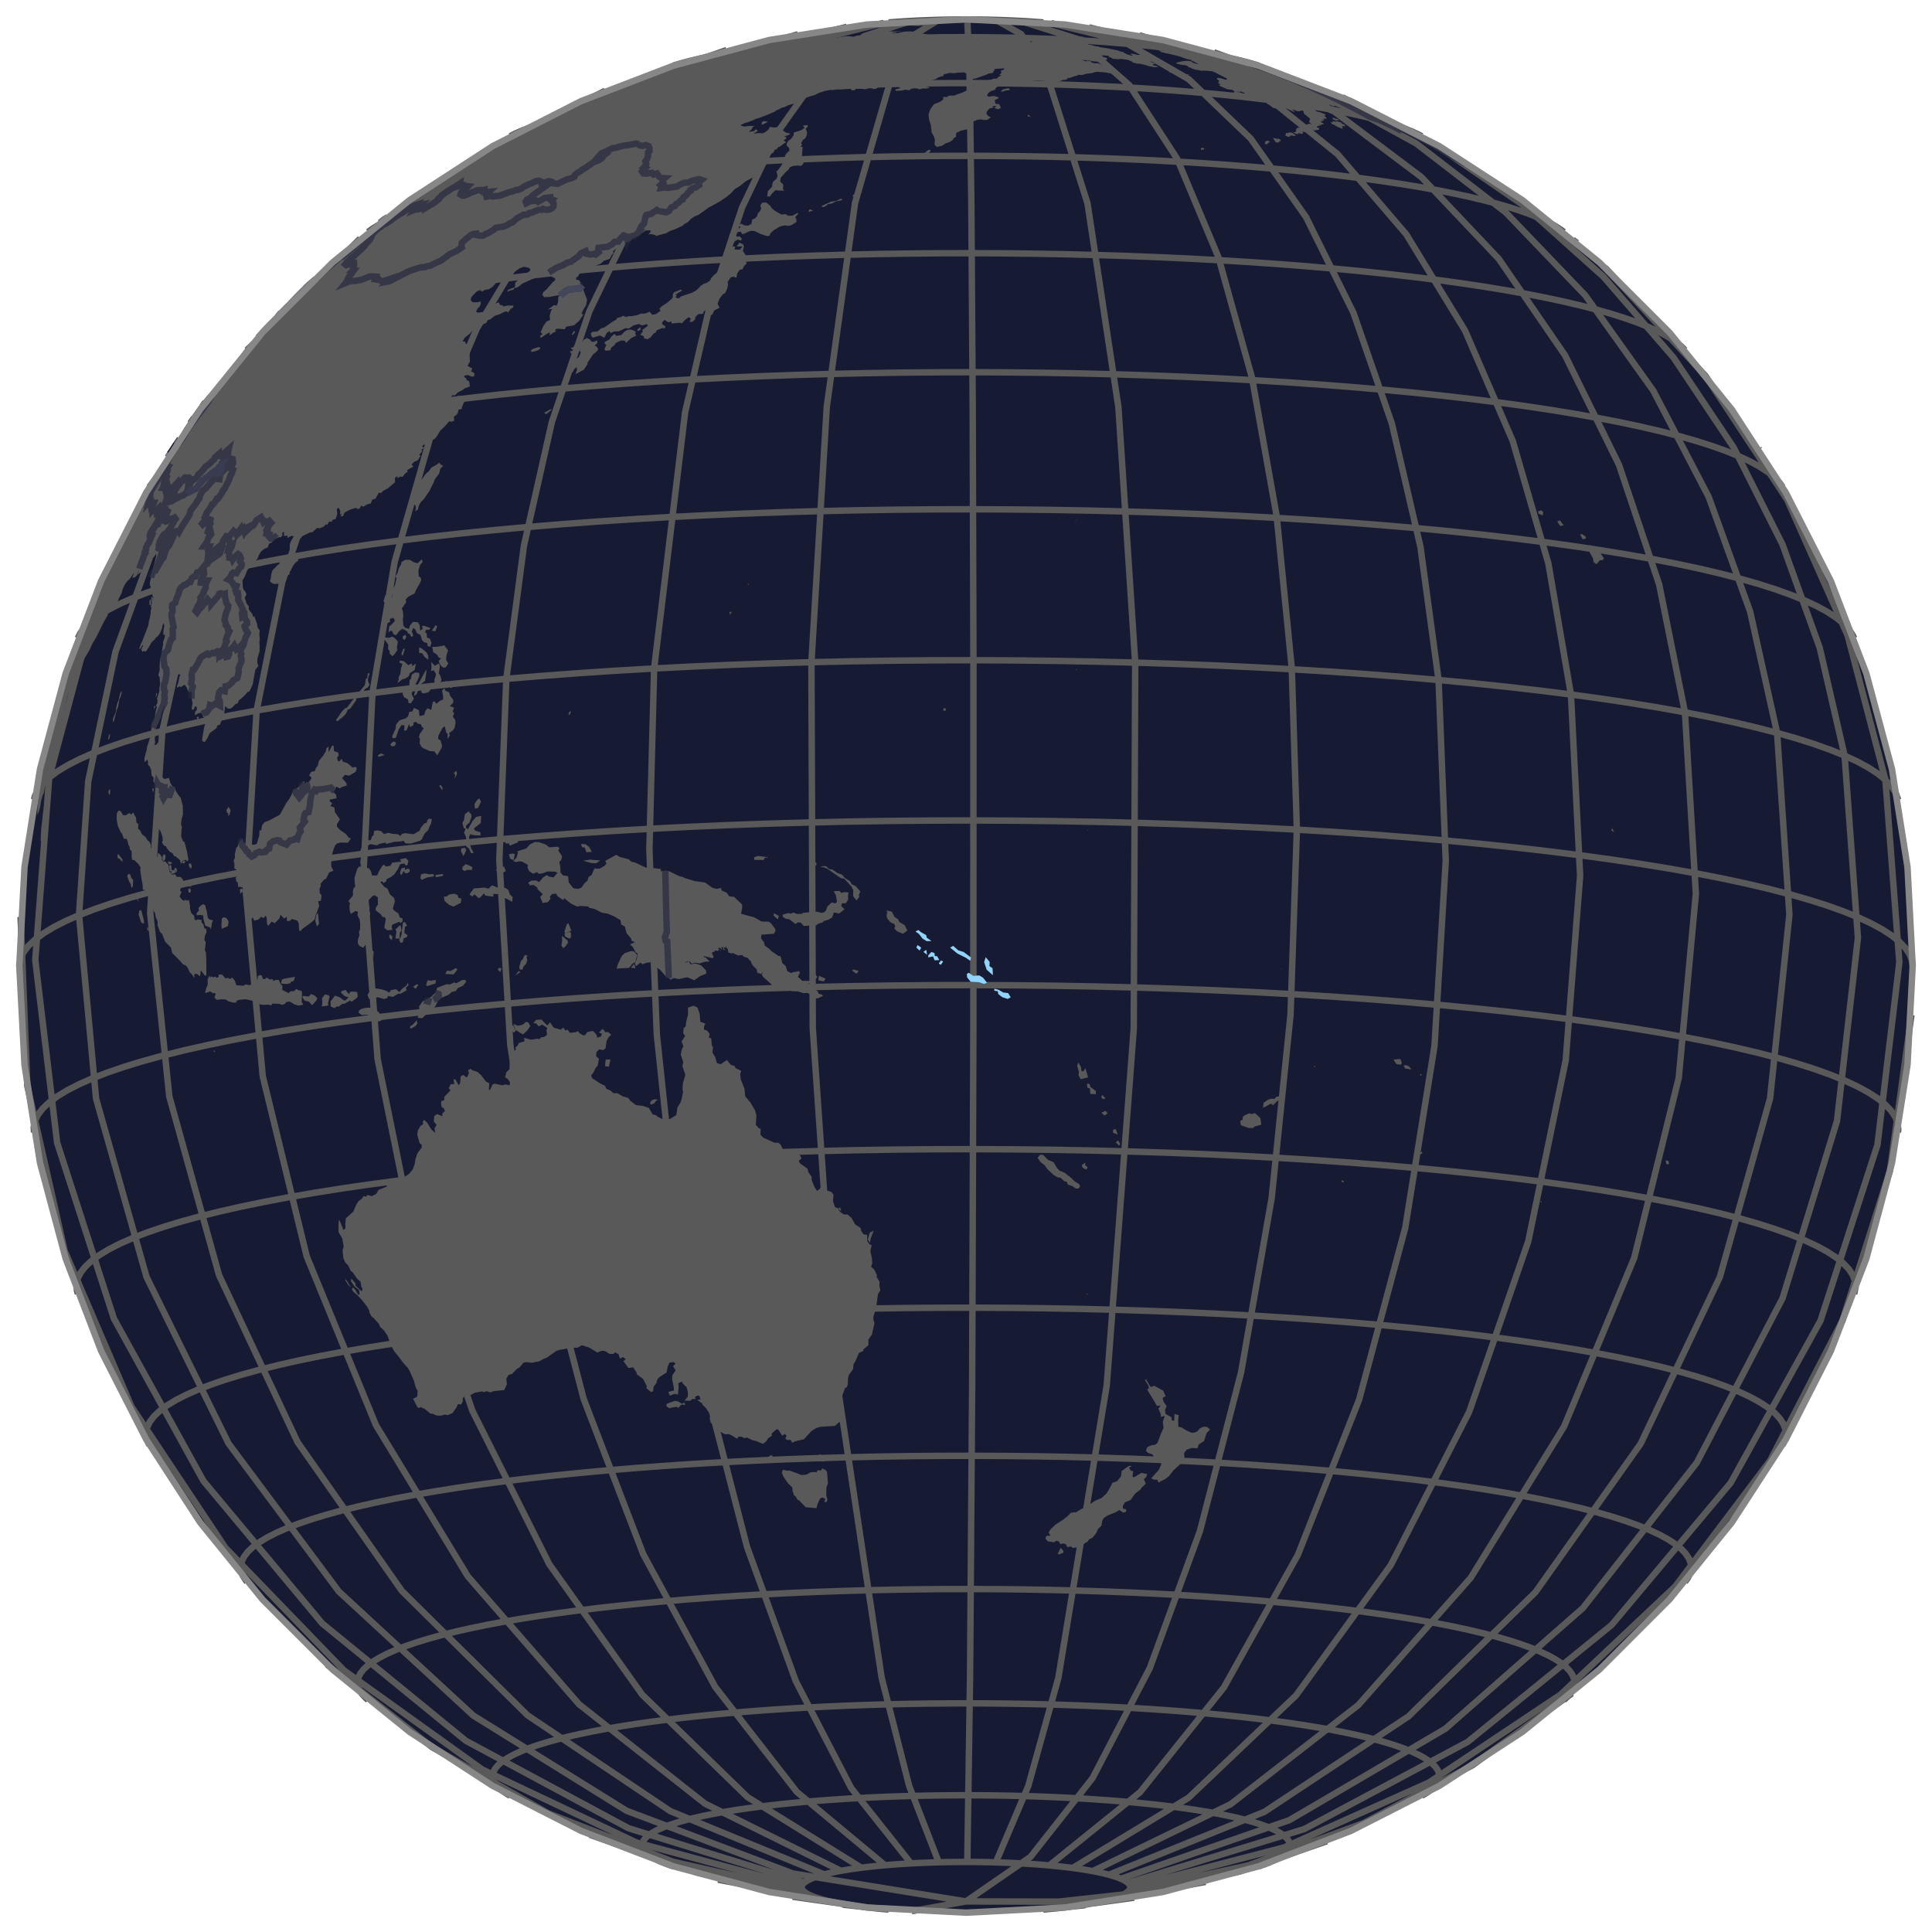 <svg xmlns="http://www.w3.org/2000/svg" width="300" height="300" aria-hidden="true" data-testid="dataDotViz-chart"><style>.land.svelte-26v49n{fill:#595959}.border-background.svelte-26v49n{fill:none;stroke:#171a33;stroke-width:1px}.border-dashed.svelte-26v49n,.border-solid.svelte-26v49n{fill:none;stroke:#fafafa;stroke-width:1px}.border-solid.svelte-26v49n{stroke-opacity:.15}.border-dashed.svelte-26v49n{stroke-opacity:.2;stroke-dasharray:4px 4px}</style><defs><pattern id="dataDotViz_pattern_132-disputed_hatched" width="5" height="5" aria-hidden="true" patternTransform="rotate(45)" patternUnits="userSpaceOnUse"><path stroke-width="4" d="M0 0v5" style="stroke:#343434"/></pattern></defs><path d="m150 297-15.366-.805-15.197-2.407-14.862-3.983-14.365-5.514-13.71-6.985-12.904-8.381-11.958-9.683-10.88-10.88-9.683-11.958-8.381-12.904-6.985-13.71-5.514-14.364-3.983-14.863-2.407-15.197L3 150l.805-15.366 2.407-15.197 3.983-14.862 5.514-14.365 6.985-13.71 8.381-12.904 9.683-11.958 10.88-10.88 11.958-9.683L76.5 22.694l13.71-6.985 14.364-5.514 14.863-3.983 15.197-2.407L150 3l15.366.805 15.197 2.407 14.862 3.983 14.365 5.514 13.71 6.985 12.904 8.381 11.958 9.683 10.88 10.88 9.683 11.958 8.381 12.904 6.985 13.71 5.514 14.364 3.983 14.863 2.407 15.197L297 150l-.805 15.366-2.407 15.197-3.983 14.862-5.514 14.365-6.985 13.71-8.381 12.904-9.683 11.958-10.88 10.88-11.958 9.683-12.904 8.381-13.71 6.985-14.364 5.514-14.863 3.983-15.197 2.407z" style="fill:#171a33"/><path d="m150 295.252 10.023-6.922 9.638-12.238 8.883-17.084 7.785-21.273 6.39-24.644 4.747-27.069 2.924-28.454.987-28.744-.792-25.074-2.35-23.65-3.837-21.495-5.206-18.678-6.413-15.286-7.424-11.423-8.204-7.207-8.734-2.77M150 295.252l14.396.03 14.238-1.561 13.925-3.136 13.458-4.677M150 295.252l-8.417 1.507m8.417-1.507-26.87-4.332-25.837-9.747-23.811-14.789-20.871-19.261-17.129-22.993-12.727-25.842-7.838-27.698-2.646-28.489 1.425-20.761 4.247-20.169 6.979-19.157 9.569-17.75 11.96-15.976 14.103-13.87L76.508 22.94l17.475-8.848m107.394 114.732 5.959.365 5.85.404 5.729.443 5.598.481 5.456.519 5.304.554 5.142.59 4.97.623 4.788.656 4.597.687 4.398.718 4.191.747 3.974.774 3.751.8 3.521.824 3.283.847 3.04.868 2.791.888 2.536.906 2.276.922 2.013.936 1.746.949 1.475.959 1.201.969.925.976.647.981.369.984.093.806M3 150l.005-.18.191-.986.47-.983.749-.98 1.026-.973 1.302-.966 1.574-.956 1.844-.944 2.11-.931 2.372-.916 2.629-.9 2.883-.881 3.13-.86 3.37-.839 3.606-.816 3.834-.79 4.054-.764 4.267-.737 4.472-.706 4.668-.677 4.855-.644 5.034-.611 5.202-.577 5.361-.541 5.51-.505 5.647-.467 5.775-.429 5.891-.39 5.995-.35 6.09-.31 6.171-.268 6.242-.227 6.3-.184 6.347-.143 6.381-.099 6.402-.057 6.413-.014 6.411.03 6.396.072 6.37.115 6.331.158 6.28.2 6.218.242 6.143.284 6.056.324m-38.438 160.838 14.067-11.347 13.03-16.279 11.491-20.583 9.511-24.099 7.165-26.687 4.544-28.249 1.748-28.727-1.114-28.1-2.81-20.663-4.442-19.158-5.971-17.21-7.363-14.865-8.583-12.175-9.605-9.204-10.406-6.021-10.965-2.698m3.327 286.462 18.008-10.916 16.679-15.879 14.71-20.231 12.175-23.807 9.172-26.467 5.817-28.11 2.238-28.673-1.426-28.135-3.509-20.366-5.522-18.976-7.411-17.161-9.136-14.966-10.657-12.437-11.942-9.631L182.8 7.692l-13.69-3.445m.575 286.3 21.4-10.386 19.823-15.388 17.481-19.798 14.469-23.449 10.9-26.197 6.914-27.939 2.66-28.607-1.696-28.176-4-19.838-6.246-18.601-8.362-16.978-10.302-14.999-12.029-12.708-13.504-10.152-14.697-7.384-15.583-4.462m-4.705 285.625 24.143-9.773 22.363-14.82 19.722-19.298 16.324-23.035 12.297-25.885 7.799-27.741 3.001-28.531-1.912-28.225-4.186-18.841-6.446-17.82-8.586-16.468-10.565-14.81-12.35-12.879-13.906-10.707-15.202-8.337-16.217-5.812m-14.431 283.605 26.153-9.097 24.224-14.194 21.363-18.745 17.682-22.577 13.321-25.54 8.449-27.523 3.25-28.447-2.071-28.278-3.865-16.748-5.776-16.035-7.602-15.092-9.32-13.932-10.902-12.57-12.329-11.028-13.577-9.326-14.629-7.491m-33.254 277.285 27.368-8.377 25.349-13.527 22.356-18.157 18.503-22.09 13.94-25.174 8.84-27.29 3.402-28.357-2.168-28.336-5.864-22.403-9.39-21.083-12.672-19.218-15.63-16.859m-73.682 251.553 23.865-6.209 22.472-10.068 20.445-13.645 17.842-16.835 14.735-19.552 11.214-21.717 7.375-23.27 3.33-24.165M175.102 293.758l18.733-4.101 17.951-6.588 16.851-8.957 15.451-11.168m-72.084 32.091 15.181-2.816m-17.762 3.373 6.659-.924m-9.831 1.404 2.26-.242m-5.925.63.175-.015m-25.7-.016-.297-.026m-3.327-.371-2.547-.279m-.575-.209-7.228-1.029m4.705.466-16.279-3.109m14.431 2.486-17.538-3.538-16.833-5.93m33.254 8.806-20.336-4.611-19.383-7.521-18.025-10.275-16.29-12.813m73.682 34.538-25.634-6.905-23.963-11.349-21.51-15.422-18.355-18.992-14.602-21.942-10.37-24.175-5.801-25.618-1.043-26.227m121.701 149.949-27.292-8.444L72.329 270.3l-22.293-18.212-18.451-22.135-13.901-25.208-8.816-27.312-3.392-28.365 2.162-28.331 6.391-23.913 10.399-22.346 14.099-20.121 17.385-17.301m72.084 254-23.922-9.832-22.158-14.875-19.541-19.346-16.174-23.074-12.185-25.915-7.728-27.761-2.973-28.538 1.895-28.22 4.186-18.963 6.456-17.919 8.605-16.538L55.048 45.23l12.379-12.873L81.36 21.698l15.225-8.243 16.23-5.674m17.762 282.718-21.116-10.438-19.559-15.436-17.249-19.841L58.377 221.3l-10.756-26.224-6.821-27.955-2.625-28.614 1.673-28.172 3.966-19.9 6.199-18.648 8.3-17.004 10.228-15.002 11.94-12.685 13.401-10.102 14.581-7.305 15.455-4.357m9.831 284.687-17.669-10.96-16.365-15.919-14.433-20.267-11.945-23.837-9-26.489-5.707-28.124-2.196-28.679 1.399-28.131 3.453-20.401 5.436-18.998 7.297-17.17 8.996-14.958 10.493-12.412 11.755-9.588 12.756-6.55 13.47-3.366m5.925 285.461L123.73 278.25l-12.675-16.31-11.177-20.612-9.252-24.122-6.97-26.704-4.42-28.26-1.701-28.731 1.084-28.098 2.738-20.682 4.33-19.169 5.821-17.211 7.177-14.855 8.366-12.153 9.362-9.171 10.141-5.976 10.685-2.641m4.222 285.792-9.283-11.691-8.599-16.596-7.583-20.864-6.277-24.33-4.728-26.862-2.999-28.36-1.154-28.769.735-28.073 4.809-39.765 3.962-17.103 4.885-14.704 5.694-11.962 6.371-8.943 6.9-5.715 7.267-2.354m4.307 285.919-4.601-11.877-4.261-16.769-6.869-45.473-3.83-55.378-.208-56.851 2.384-39.667 4.384-31.629 5.98-20.663 3.419-5.576 3.602-2.208m4.436 286.037.426-28.76.33-45.561.185-55.426.01-56.854-.115-39.637-.211-31.573-.288-20.586-.337-7.694m4.429 286.156 5.037-11.865 4.665-16.759 7.52-45.455 4.193-55.368.227-56.85-2.609-39.674-4.8-31.64-6.546-20.678-3.744-5.585-3.943-2.217m4.289 286.273 1.034.064 1.016.07.995.077.972.083.948.09.921.097.892.102.863.108.832.114.798.119.764.125.728.13.69.134.651.139.611.143.571.147.527.151.485.154.44.157.396.161.349.162.303.165.256.167.209.168.161.169.112.171.064.171.015.171-.033.171-.081.171-.13.17-.179.169-.226.167-.273.166-.32.164-.367.162-.411.159-.457.156-.501.153-.543.15-.585.145-.627.142-.665.137-.704.133-.741.128-.777.123-.81.117-.844.112-.874.106-.903.1-.931.094-.957.088-.591.05m-24.001-.001-.933-.08-.948-.09-.921-.097-.892-.102-.863-.108-.832-.114-.798-.12-.764-.124-.728-.13-.69-.134-.651-.139-.611-.143-.571-.147-.527-.151-.485-.154-.44-.158-.396-.16-.349-.162-.303-.165-.256-.167-.209-.168-.161-.169-.112-.171-.064-.171-.015-.171.033-.171.081-.171.13-.17.179-.169.226-.168.273-.166.32-.164.367-.161.411-.159.457-.157.501-.152.543-.15.585-.146.627-.141.665-.138.704-.132.741-.128.777-.123.81-.117.844-.112.874-.106.903-.1.931-.094.957-.088.98-.081 1.003-.075 1.023-.067 1.041-.061 1.058-.054 1.071-.046 1.084-.04 1.094-.032 1.102-.025 1.108-.017 1.112-.01 1.114-.002 1.113.005 1.111.013 1.106.02 1.099.027 1.09.035 1.08.042 1.067.049 1.052.056m8.65-10.118 2.038.125 2.001.138 1.959.151 1.915.165 1.866.177 1.814.19 1.759.201 1.7.214 1.637.224 1.573.235 1.504.246 1.433.255 1.359.265 1.283.273 1.204.282 1.123.29 1.04.297.954.303.868.31.779.316.688.32.597.324.504.329.411.331.317.334.221.335.126.337.03.337-.065.337-.161.336-.256.335-.351.333-.445.331-.539.327-.63.323-.722.318-.811.313-.847.291m-90.889.002-.293-.097-.868-.31-.779-.315-.688-.32-.597-.325-.504-.328-.411-.331-.317-.334-.221-.335-.126-.337-.03-.337.065-.337.161-.337.256-.335.351-.333.445-.33.539-.327.63-.323.722-.318.811-.314.9-.307.985-.302 1.071-.294 1.153-.287 1.233-.279 1.311-.27 1.387-.262 1.459-.251 1.53-.242 1.596-.231 1.661-.221 1.721-.209 1.78-.197 1.833-.185 1.885-.173 1.931-.16 1.975-.146 2.015-.134 2.051-.119 2.082-.106 2.111-.092 2.135-.078 2.155-.063 2.17-.048 2.183-.034 2.19-.02 2.193-.004 2.193.01 2.187.024 2.179.04 2.165.054 2.148.068 2.127.083 2.101.097 2.071.111m8.117-14.046 2.979.182 2.925.203 2.864.221 2.8.241 2.728.259 2.652.277 2.571.295 2.484.311 2.395.329 2.298.343 2.199.359 2.095.373 1.987.387 1.876.4 1.76.412 1.642.424 1.52.434 1.395.444 1.268.453 1.139.461 1.006.468.873.474.737.48.601.485.462.487.324.491.184.492.045.493-.096.493-.235.492-.375.489-.513.487-.65.483-.787.478-.065.036m-141.544.005-.378-.215-.737-.48-.601-.484-.462-.488-.324-.491-.184-.492-.045-.493.096-.493.235-.492.375-.489.513-.487.65-.483.787-.478.922-.472 1.055-.466 1.186-.458 1.315-.449 1.441-.441 1.565-.43 1.686-.42 1.802-.407 1.917-.396 2.027-.382 2.134-.368 2.236-.353 2.334-.338 2.428-.322 2.517-.306 2.601-.288 2.68-.271 2.755-.252 2.824-.234 2.887-.215 2.945-.195 2.998-.175 3.045-.154 3.086-.135 3.121-.113 3.15-.092 3.173-.071 3.19-.05 3.202-.028 3.206-.007 3.206.014 3.198.037 3.185.057 3.165.079 3.14.1 3.109.121 3.071.142 3.029.162m7.336-17.546 3.83.234 3.76.26 3.683.285 3.598.309 3.507.334 3.41.356 3.305.379 3.194.4 3.078.422 2.955.442 2.827.461 2.693.48 2.555.498 2.411.514 2.263.53 2.111.544 1.954.558 1.794.571 1.63.582 1.463.593 1.294.602 1.122.61.948.616.772.623.595.627.416.631.237.633.057.633-.123.634-.302.632-.482.63-.66.625-.074.061m-185.683.008-.345-.297-.595-.627-.416-.631-.237-.632-.057-.634.123-.634.302-.632.482-.629.66-.626.836-.621 1.012-.614 1.185-.607 1.356-.599 1.525-.589 1.69-.578 1.853-.566 2.012-.553 2.167-.54 2.317-.524 2.464-.508 2.606-.491 2.743-.473 2.875-.455 3-.434 3.121-.414 3.236-.393 3.344-.371 3.446-.348 3.541-.324 3.63-.301 3.712-.276 3.787-.25 3.854-.225 3.914-.199 3.967-.173 4.012-.145 4.05-.119 4.079-.092 4.102-.064 4.115-.036 4.123-.009 4.12.019 4.112.047 4.094.074 4.07.101 4.036.129 3.997.155 3.948.182 3.894.209m6.332-20.513 4.565.279 4.481.31 4.389.339 4.288.369 4.18.397 4.063.424 3.939.452 3.807.477 3.668.503 3.522.527 3.369.55 3.21.571 3.044.593 2.874.613 2.697.631 2.515.649 2.329.666 2.137.68 1.943.693 1.744.707 1.542.717 1.337.727 1.13.735.92.742.709.747.496.752.282.754.068.755-.146.755-.361.754-.46.622m-223.276 0-.121-.146-.496-.751-.282-.755-.068-.755.146-.755.361-.753.574-.75.786-.746.997-.74 1.205-.732 1.413-.724 1.616-.713 1.817-.702 2.015-.689 2.208-.674 2.397-.66 2.583-.642 2.762-.625 2.936-.606 3.106-.585 3.269-.564 3.425-.542 3.576-.518 3.72-.493 3.856-.468 3.985-.442 4.107-.415 4.22-.386 4.326-.358 4.424-.329 4.513-.299 4.593-.268 4.665-.237 4.727-.206 4.782-.173 4.826-.142 4.862-.109 4.888-.076 4.905-.043 4.912-.011 4.911.023 4.9.055 4.879.088 4.85.121 4.811.154 4.763.185 4.706.217 4.639.249m5.137-22.858 5.16.316 5.066.35 4.962.384 4.848.417 4.726.449 4.593.48 4.453.51 4.304.54 4.146.568 3.982.596 3.809.621 3.628.647 3.442.67 3.249.693 3.049.713 2.843.734 2.633.752 2.417.769 2.196.784 1.972.799 1.743.81 1.512.822 1.277.831 1.04.839.801.845.561.85.319.852.077.854-.166.854-.348.754m-253.573.004-.121-.218-.319-.852-.077-.854.166-.854.407-.851.649-.848.889-.843 1.127-.837 1.363-.827 1.597-.818 1.827-.807 2.054-.793 2.278-.779 2.496-.763 2.71-.745 2.919-.727 3.123-.706 3.32-.685 3.511-.662 3.695-.637 3.873-.612 4.043-.586 4.205-.558 4.359-.529 4.506-.499 4.642-.469 4.772-.437 4.89-.405 5.001-.372 5.102-.337 5.192-.304 5.274-.268 5.345-.232 5.405-.196 5.456-.16 5.496-.124 5.526-.086 5.546-.049 5.553-.012 5.552.026 5.54.063 5.516.099 5.483.137 5.438.173 5.385.21 5.32.245 5.245.281m3.785-24.507 5.599.343 5.497.38 5.384.416 5.26.453 5.128.487 4.984.521 4.832.553 4.67.586 4.499.617 4.32.646 4.133.674 3.937.702 3.735.727 3.525.752 3.308.774 3.085.796 2.857.816 2.622.834 2.383.851 2.14.867 1.892.879 1.64.892 1.386.902 1.128.91.87.917.608.922.346.925.083.927-.179.926-.04.111m-275.82.007-.138-.457-.083-.926.179-.926.442-.925.704-.92.964-.915 1.223-.907 1.479-.898 1.733-.888 1.983-.875 2.229-.861 2.471-.845 2.709-.828 2.94-.808 3.168-.789 3.388-.766 3.602-.743 3.81-.718 4.01-.692 4.202-.664 4.387-.635 4.562-.606 4.731-.574 4.888-.542 5.038-.508 5.177-.475 5.307-.439 5.426-.403 5.536-.367 5.634-.329 5.722-.29 5.799-.253 5.866-.213 5.92-.173 5.964-.134 5.996-.093 6.017-.054 6.026-.012 6.024.027 6.01.068 5.986.108 5.949.149 5.902.188 5.842.227 5.772.266 5.692.305m2.318-25.411 5.868.359 5.761.398 5.642.436 5.513.474 5.373.511 5.224.546 5.064.58 4.894.614 4.715.646 4.528.677 4.331.707 4.126.735 3.914.762 3.694.788 3.468.812 3.233.834 2.994.855 2.748.874 2.498.892 2.242.908 1.982.922 1.719.935 1.453.945 1.182.954.911.961.638.966.363.969.087.971-.051.439m-289.423-.002-.05-.792.188-.97.463-.969.738-.964 1.011-.959 1.281-.951 1.55-.941 1.816-.93 2.078-.917 2.336-.903 2.59-.885 2.839-.868 3.082-.848 3.319-.826 3.551-.803 3.775-.778 3.993-.753 4.202-.725 4.404-.696 4.597-.666 4.782-.634 4.957-.602 5.124-.568 5.279-.533 5.426-.497 5.561-.461 5.687-.422 5.802-.384 5.904-.345 5.997-.305 6.078-.264 6.147-.223 6.204-.182 6.251-.14 6.283-.098 6.306-.056 6.316-.013 6.313.029 6.299.071 6.273.113 6.235.156 6.185.197 6.122.238 6.05.279 5.965.32m0-50.446 5.868.359 5.761.398 5.642.437 5.513.474 5.373.51 5.224.546 5.064.58 4.894.614 4.715.646 4.528.678 4.331.706 4.126.736 3.914.762 3.694.787 3.468.812 3.233.834 2.994.855 2.748.875 2.498.892 2.242.908 1.982.922 1.719.934 1.453.945 1.182.954.911.961.638.966.363.97.037.179m-289.423-.002.137-.532.463-.968.738-.965 1.011-.959 1.281-.95 1.55-.942 1.816-.93 2.078-.917 2.336-.902 2.59-.886 2.839-.867 3.082-.848 3.319-.826 3.551-.803 3.775-.779 3.993-.752 4.202-.725 4.404-.697 4.597-.665 4.782-.635 4.957-.602 5.124-.568 5.279-.533 5.426-.497 5.561-.46 5.687-.423 5.802-.384 5.904-.344 5.997-.305 6.078-.265 6.147-.223 6.204-.182 6.251-.14 6.283-.098 6.306-.056 6.316-.013 6.313.029 6.299.071 6.273.114 6.235.155 6.185.197 6.122.238 6.05.28 5.965.319m-2.318-23.501 5.599.343 5.497.38 5.384.416 5.26.452 5.128.487 4.984.521 4.832.554 4.67.586 4.499.616 4.32.646 4.133.675 3.937.701 3.735.728 3.525.751 3.308.775 3.085.796 2.857.816 2.622.834 2.383.851 2.14.866 1.892.88 1.64.892 1.386.902 1.128.91.87.917.608.922.208.468m-275.82.007.402-.813.704-.92.964-.915 1.223-.907 1.479-.898 1.733-.888 1.983-.875 2.229-.861 2.471-.845 2.709-.828 2.94-.809 3.168-.788 3.388-.766 3.602-.743 3.81-.718 4.01-.692 4.202-.664 4.387-.636 4.562-.605 4.731-.574 4.888-.542 5.038-.509 5.177-.474 5.307-.439 5.426-.404 5.536-.366 5.634-.329 5.722-.291 5.799-.252 5.866-.213 5.92-.173 5.964-.134 5.996-.094 6.017-.053 6.026-.013 6.024.028 6.01.068 5.986.108 5.949.148 5.902.188 5.842.228 5.772.266 5.692.305m-3.785-21.387 5.16.316 5.066.35 4.962.384 4.848.417 4.726.448 4.593.481 4.453.51 4.304.54 4.146.568 3.982.595 3.809.622 3.628.646 3.442.671 3.249.692 3.049.714 2.843.734 2.633.752 2.417.769 2.196.784 1.972.798 1.743.811 1.512.822 1.277.831 1.04.839.801.845.44.632m-253.573.004.059-.097.649-.849.889-.843 1.127-.836 1.363-.828 1.597-.818 1.827-.806 2.054-.793 2.278-.779 2.496-.763 2.71-.746 2.919-.726 3.123-.706 3.32-.685 3.511-.662 3.695-.637 3.873-.612 4.043-.586 4.205-.558 4.359-.529 4.506-.5 4.642-.468 4.772-.438 4.89-.404 5.001-.372 5.102-.338 5.192-.303 5.274-.268 5.345-.232 5.405-.197 5.456-.159 5.496-.124 5.526-.086 5.546-.049 5.553-.012 5.552.026 5.54.062 5.516.1 5.483.137 5.438.173 5.385.21 5.32.245 5.245.281m-5.137-18.623 4.565.279 4.481.31 4.389.34 4.288.368 4.18.397 4.063.425 3.939.451 3.807.478 3.668.503 3.522.526 3.369.55 3.21.572 3.044.593 2.874.613 2.697.631 2.515.649 2.329.665 2.137.68 1.943.694 1.744.706 1.542.717 1.337.727 1.13.735.92.742.588.602m-223.276 0 .114-.128.786-.746.997-.739 1.205-.733 1.413-.723 1.616-.713 1.817-.702 2.015-.689 2.208-.675 2.397-.659 2.583-.643 2.762-.625 2.936-.605 3.106-.586 3.269-.564 3.425-.541 3.576-.518 3.72-.494 3.856-.468 3.985-.441 4.107-.415 4.22-.387 4.326-.358 4.424-.329 4.513-.298 4.593-.268 4.665-.238 4.727-.205 4.782-.174 4.826-.141 4.862-.109 4.888-.076 4.905-.044 4.912-.01 4.911.022 4.9.056 4.879.088 4.85.121 4.811.153 4.763.185 4.706.218 4.639.248m-6.332-15.293 3.83.234 3.76.26 3.683.285 3.598.309 3.507.333 3.41.357 3.305.379 3.194.4 3.078.422 2.955.442 2.827.461 2.693.48 2.555.498 2.411.514 2.263.53 2.111.544 1.954.558 1.794.571 1.63.582 1.463.593 1.294.601 1.122.61.948.617.427.326m-185.683.008.762-.56 1.012-.614 1.185-.608 1.356-.598 1.525-.589 1.69-.578 1.853-.566 2.012-.554 2.167-.539 2.317-.524 2.464-.508 2.606-.491 2.743-.474 2.875-.454 3-.435 3.121-.414 3.236-.392 3.344-.371 3.446-.348 3.541-.325 3.63-.3 3.712-.276 3.787-.25 3.854-.225 3.914-.199 3.967-.173 4.012-.146 4.05-.118 4.079-.092 4.102-.064 4.115-.036 4.123-.009 4.12.019 4.112.046 4.094.074 4.07.102 4.036.128 3.997.156 3.948.182 3.894.209m-7.336-11.499 2.979.182 2.925.203 2.864.221 2.8.241 2.728.259 2.652.277 2.571.295 2.484.311 2.395.328 2.298.344 2.199.359 2.095.373 1.987.387 1.876.4 1.76.412 1.642.424 1.52.434 1.395.444 1.268.453 1.139.461 1.006.468.495.259m-141.544.005.857-.436 1.055-.466 1.186-.458 1.315-.449 1.441-.441 1.565-.43 1.686-.42 1.802-.407 1.917-.396 2.027-.382 2.134-.368 2.236-.353 2.334-.338 2.428-.322 2.517-.306 2.601-.288 2.68-.271 2.755-.252 2.824-.234 2.887-.215 2.945-.195 2.998-.175 3.045-.154 3.086-.135 3.121-.113 3.15-.092 3.173-.071 3.19-.05 3.202-.028 3.206-.007 3.206.014 3.198.037 3.185.057 3.165.079 3.14.1 3.109.121 3.071.142 3.029.162m-8.117-7.355 2.038.125 2.001.138 1.959.152 1.915.164 1.866.177 1.814.19 1.759.202 1.7.213 1.637.224 1.573.235 1.504.246 1.433.255 1.359.265 1.283.273 1.204.282 1.123.29 1.04.297.661.207m-90.889.002.053-.017.985-.301 1.071-.295 1.153-.287 1.233-.279 1.311-.27 1.387-.261 1.459-.252 1.53-.242 1.596-.231 1.661-.22 1.721-.209 1.78-.198 1.833-.185 1.885-.172 1.931-.16 1.975-.147 2.015-.133 2.051-.12 2.082-.106 2.111-.092 2.135-.077 2.155-.063 2.17-.049 2.183-.034 2.19-.02 2.193-.004 2.193.01 2.187.025 2.179.039 2.165.054 2.148.068 2.127.083 2.101.097 2.071.111m-8.65-2.988 1.034.064 1.016.07.995.077.039.003m-24.001-.001.389-.031 1.003-.075 1.023-.067 1.041-.061 1.058-.054 1.071-.046 1.084-.04 1.094-.032 1.102-.024 1.108-.018 1.112-.01 1.114-.002 1.113.005 1.111.013 1.106.02 1.099.027 1.09.035 1.08.042 1.067.049 1.052.056" style="fill:none;stroke:#595959"/><path d="m12.545 97.894.002-.006.012-.032 6.203-14.081 7.642-13.355 8.995-12.483L45.65 46.462l11.394-10.34 12.413-9.093 13.295-7.745 14.032-6.314 14.615-4.811 13.269-2.96.161-.027-.16.035-.54.101.495-.084-.325.069-.637.117-.077.024-.399.082-.873.17-.541.1-.542.113-1.353.267-.45.101-.607.126-1.097.245-.579.119-.814.195-.141.027-1.482.367.728-.174.349-.091.853-.177.691-.152.966-.2.313-.096.562-.124.25-.044.184.006.459-.08.153-.014-.551.128.739-.142.434-.07.338-.067.651-.089.211-.016.738-.097-.423.093-.262.082.463-.016.566-.049.334-.051.772-.024.313-.042.391-.006.206.067.445.02.532-.138.352-.011.088.066-.143.125.129.059-.162.106.008.092.401.109.604-.103 1.853-.54.186.131.659.003.374-.069.943-.129.574.012.345.052.364-.008.259-.121.613-.071.383.039.439-.048.072-.151.554-.153-.685.04.554-.127.773-.042.347-.046.069-.116.976.017.91-.037 1.327-.002.51.014.111.037-1.268.034-.117.068.74-.009-.099.103-.489.047-.078.069.707-.067 1.182-.256.794-.023 1.026.051.173.094-.379.052.238.103.471-.005.706.068.669.194.918-.032.458-.047 1.37-.077 1.714.007 1.141.105.336.064.309.124.054.083-.353.17.365.083.734.047.152.245.484.086-.148-.19.693-.138 1.159-.006.4-.04.376.077 1.269.043.266.036.756.022.537-.12.325.031.303.103.065.13 1.151.154.133.115.317.04.588-.014.427-.09-.236-.156-.418-.16-.208-.263 1.181.093.623.037.507.075.976.021.85.054.649.007.184.057.796.12 1.12.144.506.098.578.053.846.192 3.229 2.54-.343.156-.516.064-.602-.019-.726-.075-.311-.151-.307.085-.253-.069-.689-.045.809.238.137-.083.454-.013.187.247.508.15.443-.046.694.333.631.489.805.203-.1.089.474.161.189.182-.418.198-1.233-.225-1.128-.084-.437.066-.254.115-.973.128-.678.197-.616-.031-.14.13-.391.076-.809.292-.381-.027.116.181-.413.127-.394.024-.439.211-.601.124-.092.392-.637-.121-.408-.315-.522-.128-1.089-.086-.484.02-1.214.187-.771.405-.293.034.086-.394-.104-.208-1.147.331-.457.288-.466-.301-.586.056-.512-.024.078.147-.416.059.073.177-.281.117.234.122-.303.102-.113.305-.724.267-.318.217-.233.407.243.192.822-.102.798.229-.244.237-.415.158.099.578.6.066.27.59-.417.188-.427-.1-.186-.151.357-.199-.294-.068-.41.096.269.146-.671.169-.452.522-.022.298.241.323.43.237-.534.382-.616.037-.289-.112-.642.068-1.091.469-.289.713.406.506-.677-.199-.924.212-.716.355-.026.593-.38.23-.084.24-.58.363-.608.202-.466.33-.835.207-.322-.272-.07-.288.073-.526-.165-.561-.341-.575-.131-1.172-.255-.782-.115-.898.304-.807.542-.75.956-.376.47-.338.052-.464.423.079.504-.243.799-.016.598-.255.501-.145.899-.43.295-.315.487-.153.279-.207.436-.06.762-.396.56-.177-.038-.154 1.061-.207.12-.098.602-.035.287-.293.438-.185-.35-.087.333-.278-.055-.39.49-.165.002-.191-1.505.098.095.14-.285.143.093.135-.196.199-.647.109-.423.211-1.641.562-.34.034-.096-.189-.477-.166-.12-.154.368-.179.246-.21-.062-.156-.578.201-.419.023-.158-.176-1.288.061-.351.079-.629-.059-.987.237-.071.262-.39.067-.59.246-.04.119-1.234.357-1.027.471.21.305.93.174-.087.14-.666.074-.151-.064-.655.164-.3-.12-.593-.039-.48.153-.188.154-.658-.088-.425.131-.987.054-.122-.219.823-.216-.386-.249-.427-.012-.437.101-.354-.106-.954-.116-.815.144-.429.353-.54.026.009-.123-.659.03-.53.156-.197-.073-1.208-.027-.137.207-.473.047-.22-.249-1.545.108-.548-.012-.638.091-.39-.014-.88.174-.937.298-.537.291-1.231.371-.383.162-.502.42-.635.138-.465.245-1.047.306-.547.279-.358.064-.51.287-.503.202-.046.115-1.582.665-.928.342-.597.168-.176.127-.98.375-.277.048-.759.339.025.151.487.13.709-.096.894-.015-.312.192-.131.309-.465.433.776-.116.343-.303.284.272-.686.43.818-.104.69.039.53-.321.383-.372.118-.305.769.109.465-.113.72.201-.117.215.68.478.618.131-.064.171-.827.299.29.095.04.22-.414.27.366.334-.367.197-.555.447-.287.086-.24.339-.288.068-.256.479-.29.123-.348.436-.113.548-.366.35.035.404-.521.415-.225.507-.214.105-.365.552-1.845.974-.951.763-.755.451-.655.706-.734.587-.928.63-1.728.944-1.62 1.155-.558.205-.594.405-.475.506-.519.283-.343.3-1.12.506-.807.295-.565.334-1.688.455.078-.143-.838-.191-.338.103.403-.542-.081-.106-.755.002-.736.557-.2.224-1.036.462-.724.588-.444.002-1.015.621-.916.798.119.234-.313.343-.309.582-.928.313-.381.385-.962.419-.695.422-.571.08-.361.286-.75.344-.279.502-.242.125-.043.356.49.076.043.168.562.549.05.85.554 1.444-.142.858-.522.859-.202.513.317.054-.641.978-.82.731-1.234.216-.203.401-1.149-.1-.396.17.183.275-.404.164-.591.449.036-.486-.451.233-.967.647-.098-.326.382-.29-.306-.274.441-.985.445-.636.579-.304-.061-.626.219-.792.187-.282-.655.087.928-.681.385.094.229-.475.052-.918.326-.158-.469-.045-1.314.252-.77.008-.265-.389.194-.404.54-.477.905-1.058.363-.292-.03-.346-.238-.038-.394-.319-.508-.032.195-.454-.656.509-.688.065-1.286.463-1.414.642-.825.617-.534.126-.059.23-.597.148-.404.195.091-.303 1.105-.438.045-.705.283-.222.074-.308.598-.248.827-.624.579-.506-.166-.342-.858-.203-.659.244-1.129.83-.401.389-1.711.73-.416.29-.524.616-.612.4-.545.072-.539.31-.151-.223-.354.035-.333.202-.61.623-.224.334-.043.349.305.322.806-.013.414-.125.032.406-.212.436-.279.257-.239.479.279.18.844-.122.35-.405.385-.167.709-.517.767-.35.211-.019.201.398.333.006.17.201.64-.141.94.001-.119.337-.319.162-.434.587-.2-.183-.385.078-.719.378-.749.229-.712.567-.367.085-.237.464-.619.233.129-.238-.395-.01-.067.389-.672.516-.554.335-.362.417-.839.68-.303.553.382.004.123.355.782.303-.19 1.397.045 1.059-.372.672.726.391-.145.521.328.069.171.24-.068.421-.4.026-.51-.243-.58.079-.037.222.311.2.062.247.407.265.106.756-.821.305-.342.268-.669.326-.558.541-.206-.115-.35.215.163.424.844-.453.385-.128.257.199.157.413.387.112-.463 1.037-.067.37-.472.078-.108.482-.207.32-.411.293.038.65-.445.139-.307-.07-.723.807-.671.636-.669 1.072-.342.314-.228-.034-.23.457-.323.321-.86.085-.185.305.368.117-.478.343.145.223-.525.602.276.042-.423.756-.522.21-.485.435.301.335-.997.56.121.215-.501.402-.323.441-.35-.064-.409.247-.037-.316-.384.3.019.654-1.159.988-.62.303-.428.416-.289-.113-.538.967-.492.134-.251.622-.434.071-.718.406-.32-.157-.271.472-.323.048-.181-.192-.884.264-.924.476-.244.568-.407-.018.274-.368-.309.121.011-.597-.245-.479-.306.292.103.691-.277.826-.045.024.02-.035-.402.096-.213.329-.351-.065-.32.558-.189-.132-.282.348-.695.297-.389-.068-.716.654-.404.054-1.173.573-.231.319-.304.071-.601.61-.087.312.33-.043-.22.47.222.291-.33.458-.791.291.073-.602-.008-.891.17-.492.462-.78-.381-.054-.665.344.088-.376-.58.036.014-.631-.275.15.03.418-.221.27-.365-.003-.363.175-.209.083-.545.593-.364.138-.235.603-.515.216-.525.427-.307.514-.224.562-.787.887-.438.307-.42.757-.353.89-.338.554.059 1.085.185.467.162.092.211.524-.258.528.249.851.37.489-.008.465.56.706.138.5.169-.164.402 1.119.139.714.303.397-.07.653.087.73-.082.305.046.705-.019.872-.335 1.119-.008.625.163.506-.478.616-.397 2.252-.483 1.038-.356.156-.268.351-.759.715-.237.129-.249.555-.28.064-.553.574-.306.187-.403-.039-.376-.361-.202 1.462-.23.311-.362 1.072-.464.196-.075.355-1.079.803-.383.827-.368.531-.328-.088-.105-.234.316-1.903.185-.643.34-.366-.107-.35-.535-.285-.141-.332-.226-.293-.45.046-.467.33-.017-.502.274-.342.013-.472-.273-.1-.236.548-.3-.119.15-.935-.14-.641-.032-.905-.098-.315-.197.179-.214-.135-.232-.594-.322-.454-.529.361-.334-.076-.256.214-.08-.192.244-.707.139-.746.17-.43-.485-.008-.721.422-.193.341.068.534-.314.769-.201 1.317-.287.564-.228.647-.28.599-.326.907-.102.584-.492 1.067-.195.536-.233 1.665.064.582-.098.425h.202l.383-.401.179.017-.093 1.556.109.522.169-.099-.115 1.631-.197.152-.02.543.187.393.037.419.241-.127.143.428.318.262.686-.187.25.86.349.496.329.08.144.63.78 1.105.306 1.192.027 1.331-.181.618-.132.849.17.59-.091.297-.042 1.061.266.704.249.146.378 1.461.228 1.276-.178.282-.228-.257-.472.144-.258.512-.189-.631-.739-.6-.15.025-.235-.454-.483-.278-.45-.552-.081-.241-.354-.153-.298-.48.139-.292-.065-.624-.317-.855-.391-.536-.109-1.1.127-1.157-.203-.251-.063-.38.117-.312-.04-.902.086-1.144-.175-.927-.187-.585-.269-.412.068-.565-.332-.375-.055-.834-.211-.515-.305-.31.042-.39-.099-.375-.459.394-.009-.611.19-.83.147-.405.057-.489.944-2.957-.367.939.111-.859.039-.774.438-.776.161-1.026.204-.778-.127-.238.211-.424.017-.49-.104-.061.392-1.218.006-.528.11-.593-.088-1.153-.194-.179.228-.948-.029-.39.084-1.209.176-.666.315-1.757-.053-.188.221-.621.128-.551-.29.001.031-.704.125-.646-.104-.476-.196.407-.033.376-.336.766-.35.515-.26.153-.192.303-.514.484-.382.672-.495.762-.219-.099-.317.129-.179-.352.275-.6-.09-.13-.255.526-.268.166.241-.763.267-.563.939-2.419.08-.638.166-.56.102-.649.008-.374.125-.462-.124-.182.175-.492-.023-.415.177-.265.092-.23-.062-.035-.12-.451.164-.449-.131-.23-.352.069-.1-.223.215-.333-.145-.228-.028-.478.193-.777-.103-.17.168-.648.192-.473.289-.989.232-.968.035-.466-.39.542-.252.105.026-.363.152-.632-.214.277-.232.464-.085.483-.217.587-.45.648-.22.453-.159.131.086-.36-.151.047-.162.362-.315.391.065-.27-.332.451-.018-.28.242-.676-.238.506-.151.529-.386.351-.042-.07-.309.134.175-.429.104-.462-.269.486-.379.524-.418.373-.335.478-.341.703-.171.659-.458.86-.018.164-.391.583-.204.462-.168.233-.594.669.028-.349-.278.454-.124.432-.53.906-.867 1.751-.402.816-.481.751-.538 1.162-.721 1.214-.328.754-.01.204-.204.586-.3.552-.199.316-.158-.002-.09.19-.283.848-.161.362-.193.091-.251.53-.347 1.017-.191.649-.251 1.138-.253.895-.184.91-.202.532-.043.276.04.164-.399 1.589-.24.873-.326 1.053-.307 1.256-.072.499-.482 2.58-.191.102-.129.402-.07.405-.312 1.168-.169.885-.237.532-.196.712-.165.975-.066.303-.296.93-.062-.051-.015-.534.059-1.056.17-1.433.246-1.504.014-.169.193-1.315.27-1.595.092-.591.167-1.106.289-1.495.529-2.309.105-.48.354-1.461.191-.825.148-.553.035-.157.314-1.159.092-.348.29-1.003.364-1.207.066-.21.524-1.664.137-.426.242-.732.097-.292.597-1.734.041-.117.294-.825h.001Zm264.682-21.531-.156-.267-.808-1.373-.186-.309-.421-.698-.252-.409-.283-.461-.597-.951-.361-.578-.318-.489-.751-1.157-.446-.673-.393-.594-.377-.555-.742-1.052-.073-.078-.485-.693-.052-.04-.211-.268-.568-.758-.288-.313-.083-.055-.266-.342-.138-.205-.656-.919-.196-.226-.194-.272-.656-.814-.533-.681-.62-.745-.44-.568-.271-.4-.311-.377-.179-.169-.341-.4-.28-.362-.375-.452.045-.024-.577-.676.151.218-.391-.428-.838-.972-.258-.269-.746-.817-.276-.339-.42-.479-.307-.382-.555-.627-.453-.483-.377-.377-.343-.382-.473-.602-.556-.634-.457-.528-.681-.717-.287-.32-.279-.273-.634-.668-.313-.34-.315-.31-.776-.842-.158-.184-.552-.59-1.585-1.613-.723-.723-1.071-1.031-.45-.432-.568-.522-.181-.18-.638-.568-.276-.265-.26-.218-.67-.589-.592-.521-.708-.594-.778-.671.661.505.427.306-.065-.067.313.252.69.586.095.094.405.354-.776-.7-.999-.859-.534-.457-.098-.077-.49-.41-.099-.069-.022-.015-.28-.229-.916-.762.315.278-.314-.236-.373-.297-.288-.25-.09-.036-.509-.389-.472-.395-.221-.17-.126-.072-.421-.314-.073-.021-.425-.29-.59-.469-.122-.056-.275-.187.079.092-.407-.272-.601-.425-.351-.275-.139-.129-.503-.357-.457-.352-.005-.028-.384-.341-.421-.313.204.22-.641-.434-.525-.403-.268-.159-.662-.473-.431-.275-.605-.422-.223-.125.325.249-1.429-.919-.855-.579-.092-.037-.54-.378-.105-.103-.372-.276-.304-.192-.277-.211-.974-.628-.321-.224.236.173 1.022.659.458.345.233.213-.175-.089-.888-.585-.165-.136-.752-.499-.601-.36-.235-.124.202.179.494.359-.59-.351-.319-.254-.541-.356-.494-.284-.81-.478-.336-.176-.264-.167-.762-.379-.329-.213-1.04-.603-1.127-.61-.787-.397.109.147-.511-.286-.358-.156-.663-.357.015.036-1.097-.514.394.219.342.135.674.336.537.297-.084.062-1.248-.593-.838-.43-.643-.304-.879-.369-.721-.313-.231-.169-.49-.265-.021.105-.483-.149-.56-.217-.307-.167-.304-.077-.755-.248-.669-.093-.547-.246-.109-.012-1.608-.568-.504-.198-.469-.22-.872-.312.018.086-.202.002-.65-.265.268.22.81.344.155.176.457.34-.523-.113-.501-.207.193.17.141.348-.268.009-.015.16-.306-.09-.125.05-.54-.287.273-.096-.564-.158-.316-.14-.244-.21-.094-.173-.444-.323-.36-.171.293-.181.452.168.199-.018-.625-.227-.131-.097-.553-.12-.13.063.082.098-.204.061.193.149v.175l.264.198-.118.06.376.167.122.331-.257-.058.117.197-.2.02.206.221.601.153.764.306.037.182-.199.006.418.449-.151.068-.433-.061.166.135-.049.147-.311-.102.24.237-.35.02-.065.117.384.2.085.189-.374-.041.016.185-.363-.117.121.237-.31-.08-.205.253.403.112-.038.277-.78.091-.405-.065.027.161-.26-.007.129.156-.969.014-.293-.076.089.315-.24.058-.516-.173.071.184-.356-.01-.552-.261.367-.025.138-.166.007-.324.257-.194.339-.023.779.186.078-.115-.14-.26.19-.265.331-.053.078-.103.55.075-.375-.257-.067-.33.127-.013-.005-.259-.951-.802-.034-.295-.192-.18-.654.151-.688-.245-.266.027.462.25-.177.05-1.234-.58-.065.075-1.005-.327-.137.122-.315.027-.128.153-.33-.102-.61-.465-.339-.144-.042-.236-1.602-.76.084.166-.403.055-.477.003-.46-.076-1.324-.541-.378-.099-.546-.257.072-.214.964.197.616.205.007-.136-.636-.258-.057.092-.562-.048-.484-.137-.113-.127-.824-.108-1.015-.439-.368-.261.416.023-.423-.271.017-.22.174-.14-.333-.176-.115-.22.242-.065.449.084.616.198.21.005.126-.116-.116-.212.44.111.632.037.002-.136-.194-.125-.629-.295-.746-.24.228-.025-.12-.147-.656-.213.063.095-.325-.042-.296.113.114.124-.846-.271-.064.039-.851-.1-.473-.018.027.061-1.162-.21-.555-.168-.102-.108-.387-.101-.142-.173-.297-.111-.81-.115-.532-.137-.159-.094.116-.082.924-.218.526-.048.551.025.285.086.284.213.419.121.67.06.917.166-.149-.159.231-.02-.852-.199-1.177-.358.167-.006.635.237.689.2.194-.026.562.163.391.038-.369-.182-.711-.093-.117.047-.536-.157-.254-.164-.282-.087-.336-.009-1.137-.192-1.08-.39-1.703-.421-.319-.053-.898-.216-.046-.111-.407-.185.4.048 1.011.073.202-.071-.005-.089-.483-.237.032-.07-.115-.147.489.08.206-.019.132-.075-.041-.073.428.068.527.06.08-.057-.144-.104.679.14.591.103.567.134.262.089.672.081.564.114.484.172.422.068.468.122.174.008.489.108-.02-.024.428.087.755.179.572.153.458.104.627.136.599.164.296.072.103.001.296.063.51.141.52.157 1 .287.553.151.582.176.755.245 1.208.388.4.13.256.081.459.156-.327-.114.061.019.21.071.069.024.391.136-.617-.215.131.046-.176-.06-.126-.042-.021-.005-.211-.071-.578-.2-.234-.082.045.015 14.307 5.662 13.637 7.127 12.817 8.513 11.857 9.806 10.767 10.992 9.559 12.057Zm-56.531 90.593-.116.09-.09-.205.256-.076ZM22.908 87.988l.436-1.208.137.04-.36.846Zm14.734 42.207.065.519.462.369.448-.139.164-.251.219.387.397.121.474-.179.383-1.271.047-.884.246.141.152-.881.371-.446.774-.304 1.528-.817.141-.138.933-1.73.497-.669.291-.54.346-.912.374-.068.411-.302.849-.955.088.299v.191l.23-.245.402-.061.35-.421.075-.326-.372-.256.34-.572.562-.14.2-.541.246-.233.177-.763.775-.988.318-.563.065-.385.347-.351-.009.914.607-1.075.2.114.037.776.67.236.059.538-.234.166.083.525.19.174.456-.422.182.458.653.177.843.701.474-.099.17.225-.147.532-1.032.619-.663-.139-.438.515.673.777.06.362-.83.266-.248.196-.559-.297-.219.545-.249.264.439.475.065.545-1.052.214.02.274.38.302-.307.405.633.22.075.718.782 1.143-.462.729.002.405.489.512.883.605.462.597.324.111-.447.661-1.147-.031-.548.16-.311.296-.334.908-.195.774.112.345-.18.608.015.648.335.627-.678.29-.438.929-.379.219-.528.621.072.244-.213.549.038.65.277.313-.1.875-.421.04.147.774-.627 1.671-.019.347-.458.431-1.443 1.05-.372.393-.189-.089-.066-1.132-.245-.435-.819-.226-.309.284-.436.051-.051-.692-.401.292-.563-.598-.178.58-.714.727-.511-.252-.488.683-.198-.283-.074-1.018-.135-.292-.345.374-.366-.202-.442.438-.662.157-.16-.484-.515.445-.186-1.271-.19-.654-.041-.746-.304-.239.207-.507-.006-.848-.537-.81-.513-.17-.215.108-.056-.712-.224-.192-.131-.608.243-.18-.05-.769-.105-.32-.26-.095-.005-.786-.132-.489.228-.429-.032-.526.212-.977.249-.285.19-.664ZM241.513 35.32l-.407-.298-.048-.079Zm-2.245-1.756.595.392.227.134.59.399.877.687.455.348.554.449.817.61.511.417.701.57.471.396.141.147-.225-.168-.743-.563-.436-.331-.493-.418-.028.021-.358-.274-.853-.671-.197-.102-.551-.457-.365-.289-.157-.067-.729-.534-.029.013-.449-.363-.139-.084-.665-.482-.364-.277.066-.023.376.241Zm-7.225-4.787.38.248.218.212.639.437 1.028.651.065.098-1.868-1.213-.288-.236-.409-.243Zm1.658.727.604.421.517.392-.454-.275-.606-.427-.489-.38Zm-1.028-.585.416.281.01.037-1.073-.687-.129-.102Zm-.624-.456.817.531.323.255-.467-.304-1.114-.731-.115-.096Zm-.764-.482.28.21-.459-.277-.085-.098Zm-1.603-.709.302.119.355.221-.041-.11.553.43.929.69-.036.072-1.789-1.162ZM22.334 170.555l-.05-.036-.011-.129.069.133Zm23.737-84.364.302.139-.085.742-.406.289-.359.475-.565 1.076-.012.247-.608.49-.405.615-.465.066-.154.316-.726.04-.358-.137-.333-.308.13-.346.131-.874.139-.429.801-.845.264-.167.099-.343.31-.316.177.076.334-.335.744-.085.152-.221.531.006Zm22.35-14.059.397.215-.437.397-.2.803-.681.905-.14.405-.627 1.294-.881 1.311-.494.479-.303.523-.172.675-.397.248.099-.527-.085-.385-.352-.285-.023-.924-.147-.21.354-.609.133-.666 1.699-2.256.416-.34.413-.593.799-.424.421-.315Zm170.947 114.554-.159-.031.021-.132.155.01ZM33.304 163.389l-.135-.162.112-.165.091.242Zm161.762 9.629.656.629.133 1.001-1.005.257-.302.258-.675-.017-1.19-.427-.119-.631.426-.261-.064-.333.32-.297.754-.331.319.133.5-.149Zm4.174-2.837-.527.595-.408.222-.654.626-.28-.258-1.254.664.105-.805.697-.48.57-.155.408.061.268-.337Zm-52.445-59.782-.333-.085.077-.388.349.122Zm-33.43-14.924-.099-.449.359-.043ZM64.46 159.36l-.687.385-.136-.33.499-.346.597-.669.053.595Zm-6.738-2.887.441.282.094.345.392-.09.847 1.024-.175.35-.449.224-.662-.008-.546-.585-.622-.445-.869.046-.53-.399.147-.355.471-.261.699-.129Zm8.938-1.55.214-.082.727-.681.294-.792 1.466-.547.474.06.686-.327.34.126.907-.505.421-.023.237.245-.56.686-.754.322-.342.477-.647.166-.445.411-1.094.469-.612.557-.303.646-.938 1.336-.586.074-.583.567-.684-.071.052-.333.405-.244-.374-.413.161-.234-.053-.529.564-.805.224-.113Zm-15.731.901.079.315-1.053.144.084-.449-.029-.829.442-.589.537.122.186.18Zm14.038-2.929-.424.659-.398-.34.547-.358Zm33.708-2.555-.71-.059.507-.6Zm-32.063 1.881.193.077.865-.141-.03.557-1.291.404-.186-.148.214-.724Zm13.371-.717.563-.737.24.188Zm-25.835 2.833.32-.371.989.057.101.69-.181.282-.809.573-.184-.224-.907.53-.308-.007-.569.425-.383.015-.268.244-.601-.261-.015-.79.686-.901.787.278.544.44.246.054.535-.489-.593-.206-.574-.516.032-.242.656-.209Zm9.171-1.721.13.359-.43.405.121.392-.914.531-.399.008-.822.492-.748-.148-.146.343-.513.122-.955-.277-.503.171-.454-.051-.37.186-.252-.66.193-.321.662-.601.491-.079.808.127.736.225.495.297.231-.374.792-.172.549.46.37-.469.765-.594Zm-14.468 1.964.414.394-.129.376-.671.727-.504-.54-.658-.149-.346-.531.074-.219.913.099.334-.379Zm28.868-3.64-.448-.393.258-.28.325.11Zm-6.689-.371-.596.731-1.3-.066.302-.544.466.121.882-.493Zm27.763-2.443.164.14-.317 1.1-.479.344-.478.58-1.937.118.177-.623.61-1.337.472-.442.961-.322.426.024Zm-16.83.276-.206.146.126.552-.205.588-.366.354-.192.531-.431-.055-.065-.367.274-.97.218-.157.384-.741Zm-36.145 3.282-.241.671-.369.058-.177.287-.574.092-.831-.072.164-.642.452-.133Zm42.031-4.787-.353.332-.323-.39.123-.826-.033-.696.817.68.139.344Zm.813-2.025-.024.71-.241.164-.648-.326-.103-.444.8-.304Zm-55.996 6.936.129-.216.338.18.352-.132.11.206.345-.119.014-.399.506-.013.585.638.323-.13.333.202.396-.216.403.54.186.641 1.091.073.377-.199.584.111.467-.152.323.139.359-.361.182-1.044.319-.182.244.105.211.558.335-.019.223-.256.483.324.408-.048.168.259.465-.168.381.048.254.613.299.287-.033.64.965.488.354-.295.492.002.414-.373.236.212.438.069.178.27-.061 1.438.247.488-.72.122-.63-.168-.772-.454-.51.074-.193.278-.433.161-.508-.154-1.023-.039-.194.292-.478-.136-.628.049-.524-.059-.588-.212-.589-.354-1.128-.252-1.011.08-.413.137-.058.279-.479.032-.79-.234-.38-.263-.616-.028-.805.085-.327-.393.201-.478-.171-.235-.24.099-.425-.299-.814.259.152-.679.246-.596.006-.867.255-.559Zm25.293-2.842-.182-1.456.255.283Zm30.295-5.61.461 1.148-.96.423-.111-.305.382-1.1Zm-27.404 2.667-.425-.443.082-.511.416.313Zm1.394-2.161.095.657-.265.326-.024.899-.648-.022.149-1.053-.139-.356.722-.667Zm.963-.11-.335.184-.089.917.499.357-.129.318-.482.183-.11.614-.35.079-.221-.437.327-.706.251-2.026.33-.048Zm-14.001.097-.25-.859.17-.948.245-.292.164 1.725Zm21.848-4.892.116.459.467.093-.069.664-1.148.602-.662-.257-.71-.604-.135-.674.443-.045.414-.305.699-.111Zm6.146-1.156.6.152.663-.086.475.33.233.686.439.403-.069.743-.882-.475-1.024-.383-.262-.33-.807-.026.077.415-1.282-.158-.221-.353-.556.639-.299.096-.591-.592-.369.357-.426-.351.678-.907 1.619-.139.675.163.423-.439.251-.04Zm-53.126 8.548-.155.03-.223-.375.035-.482.337.522Zm10.659-3.92.414.106.357.57-.124.703-.935.418-.069-.497.07-1.106Zm-11.259 3.327-.116-.717.263.116.092.313Zm-.264-1.14-.339-.216.003-.611Zm44.402-8.745 1.177-.16-.007.304-1.1.193Zm10.375-.321-.626-.101-.351-.352.646-.349.621-.199.265.708Zm-11.272.211.58-.051.081.382-.991.135-.945.402-.155-.304.091-.558.559-.147Zm25.292-2.235 1.194.07-.614.44-.758-.029-1.302-.361 1.213-.178Zm-60.043 7.51.129.385.179 1.071.211.271.606.141-.164.338-.17 1.055-.151-.292-.725-.263-.285-1.04-.044-.562-.491-.073-.509.06-.01-.33.348-.407-.065-.408.388-.396.411-.193.259.229Zm40.892-6.652.512.293-.112.41-.753-.005-.361.18-.365-.248.047-.394.484-.428Zm-9.957.702.319-.184.407.062-.019.384-.353.253-.372-.037-.189-.327-.369.666-.226-.316.235-.74.527-.138Zm-25.352 2.86.25.364-.474.487-.07-.66Zm-15.618 3.377.399 1.515.044.487-.157.101-.309-.238-.384-1.167.116-.629Zm57.688-8.789.321.07-.178.961-.537-.23-.208-.684Zm10.58-1.457.726.009.534.411.453.789-.866.037-.243-.723-.392-.042Zm36.111 23.363-.001-.01.015-.029-.031-.019-.028.059-.384-.028-.555-.242-.561.046-.091-.039-.791-.232-.99-.041v-.02l.054-.169-.132-.014-.046-.039-.364.177-.015.011-.801-.212-.824.036-.627-.244-.419-.646-1.245-1.119-.176-.348-.002-.059v-.01l.129-.133.013-.059-.03.001-.002-.049-.212.223-.61-.184-.092-.587-.09-.018-.596-.638-.254-.589-.273-.237-.123-.203-.67-.229-.228-.249-.761.068-.017-.066-.52-.216-.043-.029-.001-.021-.091-.063-.289.109-.048-.088-.014.011-.352-.073-.017-.058-.138-.585-.206-.061v.01l-.028.05.055-.11-.024-.294-.149.329-.153-.14-.057.041-.026.032.102.055-.039.137.141.241.016.03-.315-.205.004-.313-.029.001-.279-.009.049.136.093.115.046.134-.148-.092-.316-.251-.053.11-.06-.028-.018-.097-.015-.02-.009.178.016.02.066.212-.012.081-.047-.078-.027.081-.056.082-.116-.026-.074-.007-.221-.068-.097.161-.458.217.287.686-.153.163-1.411-.351.141.23.097-.084.001.02.712.688-.783.052-.886.287-.209-.088-.55-.064-.355.183-.32-.378-.333-.043-.382.206.102-.005-.072.014.158.003.155-.126.287-.045.146.397.277.056.382-.164 1.041.314.773.802.05.481-.967.398-.894.642-1.074-.463-1.381.276-.739-.161-.474.261-.284-.24-.409-.187-.912-1.064-1.082-.829-.345-.384-.708.07-.656.242-.298-.278-.708.572-.181-.462.323-.658.144-.846-.332-.168-.452-.868-.441-.377.766-.34-.537-.264-.042-.314-.698-.813-.281-1.056-.564-.299-.095-.674-.909-.552-1.1-.472-.907-.15-1.111-.565-.774-.174-.259-.229-1.186-.075-.512.094-.942-.454-1.047-.846-.144.304-.884-.603-.217-.396-.615.036-.387.423.134.322-.448.544-.789.119-.382-.93.396-.453-.783-.734-.088-.316-.567-.377-.541.084-.278-.419.532-.336.706-.008.454.258.613-.731.593-.377.345.247.676.125.632-.713-.376-.186-1.152-.031-.758.282-.627.097-.275-.279-.621.253-.603-.422-.251-.507.061-.433-.872-.508-.551-.061-.362.119-.485-.146.491-.509.235-.78-.068-.238 1.383-.443.525-.606.758-.383.624.002 1.066.365.589.451 1.303-.097.277.234-.19.354.588.913-.134.555-.297.335.145.634.044.973.379.452.791.119.116.99.727.907.766.075.468-.189.542-.752.383-.299.197-.621.457-.265.433-1.036.799.037.74-.41.348-.384-.204-.435 1.728-.928.5.321 1.411.375.46.393.486.089 1.714.801.975-.13.133.207 1.241.148-.024.354.706-.096.492.044 1.663.797.584.148.191.119 1.596.502 1.654.229 1.159.839.677.148.628-.151.111.407.771.339.422.572.723.068 1.247 1.179.026.521-.186.929 2.021.544 1.171.656 1.11.032.333.225.703.941-.008.324-.228.381-1.951.152-.029.602.443.554.134.547.678.478.413.43h.029l.166.12.845.574.057-.002.24.023.296 1.102.515.426.248.809.554.279.015.02v-.021l.468-.16.059-.022.076.018.03.018.441-.121.133-.032.059.047.03.01.083.272.016.038-.088.054h-.015l-.208.486.44.391.243.229.965-.015.554.252-.836.258.566.624.608.061.593.517.053.276.569.17.108.206-.73.351-.428.021-.719-.325ZM29.52 138.637l-.22-.058-.089-.458.26-.202.194.326Zm42.653-6.994.234.348-.434.946-.392-.739.038-.443Zm7.313-1.424.591.096.416.462-1.351.54-.082-.334-.586-.028.064-.473Zm-58.048 9.807-.319-.846.132-.077.193.636Zm8.442-2.704-.323.413-.141-.185.148-.537Zm-3.019-2.174.176-.09.371.348-.637.313-.229-.206.126-.194-.037-.263Zm.571-.25.059.498-.453-.386.187-.296Zm2.353-.492-.104.507-.333-.391-.037-.398.287-.063Zm-3.259.995-.176-.228-.081-.608.13-.351.233.33-.003.686Zm-6.301.406.174.518.282.315-.057 1.04-.203.202-.116-.585-.257-.427-.315-.862.267-.339Zm6.465-1.758-.225.159-.342-.101-.031-.36.576.162Zm40.277-6.293-.517 1.176-.503.48-.468.941-.263.196-1.401.435-.862-.03-.316-.42-.246.104-1.219.092-1.188.315-.167-.213-.899.207-.361.226-1.055-.189-.345.198-.498.82-.212.658-.035.501.133.859.407.709.309-.031.336.474.188.69.786-.028.267-.618.507-.832.261-.235.281.307.759-.128.251-.469 1.412-.144-.21-.357.919-.211.396.433-.141.629-.27.119-.2-.338-.649.094-.418.857-.515.742-.429.354-.745.381-.101.364-.393.233-.209-.268-.299.105.604.746.528.309.374.896.609.486.164.559-.335 1.178.306.356.562.337.223.654.435.155.006.412-.279.289-.253-.179-1.076.431-.103.356.119.448-.782.085-.478-.387.226-1.336-.111-.299-.4-.07-.267-.401-.768-.613-.014-.37.35-.545-.024-1.122-.534-.308-.271.121-.919.93.143.422.295.268-.012.649.129.515-.128.369.026 1.362.168.726-.2.479-.04.792.265.471-.094.405-.445.272-.343-.034-.281.409-.617-.293-.234-.374.003-.553.24-.72-.074-.494.176-.444.012-.957-.085-.551-.321-.635.059-.577-.389-.108-.703.456-.17-.439-.062-.785.098-.474-.264-.28.727-.898-.026-.625.126-.535.273-.239-.116-.592-.025-.759.438-1.41.3-.341.376.127-.229-.779.243-1.469-.198-.373.225-.583.271-.199-.008-.444.367-.32.731-.041.207-.569.24-.214.081-.666.523-.064.583.121.426.443.665-.195.614.16.886.061.375.275.235-.307.502-.135 1.317.173.949-.558.153-.414.556-.688.427-.154.018-.32.306-.302.412.09Zm-41.497 5.922-.168-.034-.1-.41.101-.419.262-.189.159.279-.069.479Zm47.452-7.465.244.199.043.46-.294.84-.564.518.01.348.297.184.74-1.308.553-.612.773-.159-.08 1.12-1.063.844.193.331.833.262-.002.486-.913-.024-.689-.158-.17.434.038.86.313.914.369.695-.403.037-.342-.744-.442-.357.078-.737-.09-.691-.294-.63.224-.651-.271-.083-.211-.783.265-.555.127-.835.615-.464Zm1.313-.76-.485.123-.077-.715.458-.708.317-.173.236.516Zm-55.233 8.391-.408-.459-.263-.108-.122-.239.121-.468.687.878Zm49.659-11.137-.48-.708.306-.079.247.452Zm-33.248 3.967.048-.38-.211-.094-.09-.41.328-.493.312.484-.153.753Zm35.161-5.722.113-.565-.202-.361.384-.354.094.506Zm-51.852 4.978.371.634.512.022.285-.254.277-.055.181.218.368-.349.166.439.229.31.08.836.297.236-.055.706.322.261.285.604.524.379.365.598.241.155.266.485-.022.512.285-.037.204.915.258.404.284.176.076-.66.271.132.32.428.043.499.239.308.22-.102.57.614.122.973.464.518.409-.103.281.427.583.002.38.455.042.71-.249.085-.261.876.241.227-.319.688.425.527.277.141.179-.147.374.133.181-.15.181.84.02.534.194.711.445.422.043.52.227.169.272-.128.624.083-.032.35.293.33.141.571.297.146.06.519-.236.432-.108.76.208.304-.128 1.279.162.371.054 1.106.013 2.457-.237.001-.626-.82-.107.916-.558-.377-.35.067.022.591-.439-.629-.275-.244-.335-.72-.295-.35-.418-.171-.494-.571-1.199-1.211-.18-.818-.897-.908-.477-1.201-.336-.33-.371-.998-.004-.665-.279-.615-.136-.718-.167-.164-.148-.9-.461-.951-.241-.328-.086-.658-.503-.524-.27-.036-.033-.786-.17-.842-.21-1.468.076-.347-.36-.556-.682-.641-.238.057-.108-.361-.031-1.118-.194-.068-.163-.696-.101-.047-.146-.642-.229-.442-.271.089-.174-.239-.197-.604-.17-.165-.474-1-.184-1.011.01-.882.243-.499Zm-1.619-2.958-.073.541-.199-.455.069-.393.203-.105Zm-.199-8.152-.117-.017.108-.606.204-.259-.035.437Zm1.046-4.172.084-.334-.016-.236.225-.963.122-.241.261-1.065.216-.548.057.297-.208.796-.129.088-.212 1.274-.185.438-.494 1.874-.147.081.03-.569Zm67.763-47.09-.88.758-.346-.208.962-.543Zm6.128-10.518.409.044.412-.248.114.4-.424.435.367.214.179.383-.391.451-.411.302-.87 1.307.015.19-.552.856-1.341.743.264-.718-.101-.398-.358.348-.211.439-.467.011.444-.778-.206-.24.216-.64.217-.026.759-.722.28-.72-.187-.178.05-.329-.51.008.229.607-.508.399-.018-.382-.491.165-.256-.395.612-.148-.505-.359.488-.193.231-.464.254.129.473-.419.372.01.192-.35.532-.289.414.201Zm6.25-1.852.668.315-.151.229.187.365-.806.416-.763.71-.232-.329-.597-.021-.81.406-.089.238-.601.479-.124.386-.709.09-.216-.264.323-.675-.26-.117-.018-.307.76-.424.25-.384.5-.471.309.325.799-.141.446-.508.521-.308Zm.969.213-.123-.209.512-.411.005.437Zm-10.156.623-.128-.108.367-.538.186.166Zm26.491-14.087.124.319-.169.713.508.72.086.45-.103.579.126.175-.421.391-.251.534-.42.067-.393.558-.143.668-.485-.147-.414.12-.467.729.089.364-.139.62-.307.701-.329.166-.554.692-.309.801.309.621-.805.418-.351.678-1.116.361.098-.496.634-.509-.065-.185-.53.043-.346.34-.08.29-.718.063-.505.455.002.33-.414.413-.452.006.177-.511-.325-.234-.576.456-.464.507-.332-.085-1.289.107-.012-.303-.513.117-.572-.385-.411.491.132.275.451.246-.111.298-.441-.015-.83.346-.131.323-.353.187-.5.608-.418.257-.565-.127-.019-.307-.551-.27.415-.535-.131-.189.888-.649-.152-.263-.746.206-.503-.232-.851.23-.725.483-.484-.069-1.051.502-.692.005-.592.258-.145-.308-.428.261-.402.784-.628-.354-1.157.328-.201-.188-.103-.459.208-.243.851-.071.539-.479.489-.131 1.383-.969.486-.242.092-.257.659-.181.311-.178.512.205.313-.148.449.021.863-.159.561-.236.757-.032.654-.275.407.471.591-.109.679-.484-.132-.377.447-.423.651-.399.788-.685.178-.244-.006-.445.211-.337 1.079-.413.152.138-1.125.714.319-.001-.223.38.527.149.329-.306 1.763-.594.709-.42.613-.648.433-.292.539-.198.448-.305.15-.345.513-.584.29-.194.83-1.07.2-.361.045-.41-.48-.023.661-.6.085-.261-.144-.411.335-.233.578-.196.301-.644.558.052-.117.452.834.014.413-.493-.921.003.452-.596Zm3.585-6.493.601.49.356.503.446.323.95.549.694-.053.323.24h.712l.827-.463.03.223-.454.49.17.22.049.513-.854.509-.467.074-.534-.069-.698.168-.98.583-.515.475-.137.393-.37.053-1.039-.338-.877-.434-.516-.06-.319.077-1.062.474-.313-.403-.397.032-.497.497.389.242.35-.043.345.351-.135.31-.471-.173-.499.261-.092.24-.544.26-.262-.315.392-.369.117-.276-.469-.362.273-.611.967-.386.506-.346-.225-.348.364-.211.456.252.595.046.526-.266.098-.635.507-.274.261-.278.115-.411.439-.521.073-.345-.133-.407.307-.427Zm131.263 97.342.011.019-.001-.048.043-.011.009-.077-.026-.177-.012-.04.394.799-.426-.303ZM83.149 54.525l-.653.144-.013-.298.31-.217.928-.271.194.159-.283.299Zm-75.48 66.666.042.716.003.447-.047.625.025 1.012-.072.686-.05 1.948-.094.845-.177 1.014-.116.507-.245.735-.294.584-.15.4-.166-.131-.009-.457.073-1.343.143-1.23.168-1.527.074-.325.203-1.248.116-.548.063-.493.097-.271.12-.571.054-.399.122-.29-.073-.35.073-.329Zm-3.371 10.393.003-.026.017-.119v.007l-.011.083Zm162.895-27.653-.088.138-.135-.095Zm-143.295 6.273.03-.533.221-.052Zm.258-1.827.1-.768.168.102Zm-.696-14.984-.023.558-.242-.02.029-.687.175-.187Zm.024-.087.017-.46.1-.191.168.22-.133.29Zm92.653-2.413.003-.25.158.003Zm-92.226 31.54-.138.659-.147-.613Zm144.609 58.099-.033.376.418.382-.256.321-.508-.279-.178-.398Zm-7.052-1.197.456-.042.815.81.867.37.494.843.42.458.778.332 1.076.825.429.458.763.483.164.348-.269.339-.447-.019-.474-.344-.718-.243-.162-.442-.403-.092-.556-.528-.49-.085-.592-.345-.985-.926-.475-.651-.568-.412-.477-.699Zm7.343 21.727-.086-.067.061-.126.115.058Zm51.802-21.808-.091-.204.194-.255.169.268Zm-55.505 61.547.041.288-.623.272-.298-.075.467-.945Zm10.633-13.17-.437.293.305.457.352.046-.109.912.237.044 1.149-.674.906.186-.173.476-.353.321.307.692-.712.676-.088.218-.853.635-.714 1.004-.888.367-.317.575.01.407.499.098.01.381-.457.137-.603-.402-.63.367-1.186.475-.581.375-.261.448-.121.747-.513.5-.293.651-.553.708-.583.291-.192.33-.728.427-.339.365-1.245.215-.256-.24-.624.086-.152-.392-.424-.175-.485.107-.208-.396-.415-.126-.344.242-.959-.136-.383-.422.142-.438.638-.027-.294-.486.273-.461.817-.785 1.013-.648.777-.59.575-.59.848-.091.731-.474.965-.337.323-.34.86-.609 1.01-.411.765-.696.396-.596.559-1.095.749-.265.576-.745.107-.83 1.133-.791Zm2.547-13.603-.303.221.677 1.124.588-.181 1.375.754.377.863-.478.26.161.615.471.66-.245.574.076.641.936.511.028.489.377.059.057-1.06.64.185-.073.747.017 1.049.514.111.669.429.899.406.508-.045.42-.229.332-.415.617-.265.51.045.455.388-.554.609-.376 1.188-.807.525-.216.597-.89-.045-.777.269-.411.525.065.726-.609.951-1.087.994-.717.92-.59.45-1.034.527-.166-.412-.602-.043-.349-.198 1.145-1.273.391-.856-.041-.517-.27-.399-.761-.244-.296-.419-.708-.25-.289-.299.196-.581.789-.342.359.006.439-.308.53-1.41.417-.921-.119-.958.308-.917-.584.16-.055-.509-.355-.764.357-.493-.594.045-.302-.563-1.196-1.939.258-.255-.063-.384-.549-.853Zm99.141-10.3.004-.118.068-.087ZM59.75 117.255l-.996.274-.066-.258.466-.285Zm1.74-1.955-.167.52-.506.059-.215-.314.484-.444Zm8.437-7.205.458.578-.015.456-.504.492.638.279-.2.582.215.288-.203.517.364.487.054.465-.13.747-.242.39-.649.481.168.303-.402.59.039-.779-.202-.167-.276-1.055-.36.339-.602 1.134-.048.515.395.252.201.737-.032.354-.697 1.208-.449-.616-.718-.048-1.021-.449-.268-.215-.274-.51.041-.768-.157-.192.121-.503.632-.906-.246-.152-.23-.489-.48-.069-.173-.263-.453.061-.037.454-.482.27-.192-.448-.364.942-.395.102.057-.842-.46-.069-.438.68-.451 1.321-.468.065-.097-.298.565-1.261.008-.517.55-.709.969-.31.373-.294.199-.732.472-.053.257-.562.753.364.1.922.732-.182.191-.638.341-.41.55.277.248-1.238.232-.126.343.408.483-.432.552-.243-.002-.511-.172-.884.375-.317.149.365.559.23Zm.081-1.243-.153-.207.234-.485.236.502Zm-3.148-.419-.041.736-.312.329-.636.171-.391-.076-.117-.497.576-.433.273-.401.452-.039Zm2.381.294-.297-.71.404-.336.021.866Zm-4.12-1.79-.235.586-.848 1.739-.115.513.347.713-.455.721-.379-.042-.074-.559-.62-.345-.237-.565.186-.612.432-.05.416-.335.076-1.096.187-.187.153-.69.498-.305.635.067Zm1.075-1.001-.007.578-.185 1.207-.566.45-.319.388-.101.491-.357.782-.385.236.288-1.245.554-.919Zm-8.912.548.077.174-.21.667-.016.387.246.649-.248.361-.511.306-.329.67-.891.411-.133.673-.891 1.269-.36.121-.33.694-.547.55-.743.569-.239-.144.941-1.376.5-.514.235-.022 1.27-1.66.465-.807.269-.091.831-1.011.11-.867.247-.252.087-.661Zm10.233-1.105.676-.383.107.529-.173 1.093.162.093.258.767-.042.281-.637.585-.392-.329-.023-.477.231-.669-.026-.293-.318-.508-.404.135.075-.64-.074-.781Zm-4.745-.675.627.584.516-.259.114.406.558-.383-.206.986-.737.506-.172.46-.527.354-.448.117-.774.588.207-.567-.062-.259.312-.633.065-.713.23-.795-.473-.209.126-.343Zm-4.512.888-.091-.644.379.116Zm.685-.861-.305.086-.273-.222.062-.598Zm8.734-2.28 1.046-.156.221-.123.636.814-.254.767-.051.725.338.56-.453.636-.387-.034-.364-.328-.297-.664.365-.415-.358-.144-.281-.453-.579-.366-.143-.831Zm-1.442.867.265.534-.002.586-.526-.389-.431-.618-.468-.047-.001-.863.415.171Zm-3.697.512-.219-.273.267-.749.295-.108Zm-2.129-2.79.47-.185.393.187.517.587-.18.906.094.397-.425.631-.368.334-.391-.405-.038-.44-.217-.235.016-.717-.676-.969.226-.146Zm2.693-.172-.249.507-.29-.157-.055-.388.422-.276Zm4.55-1.785.232.191-.287.743-.547-.084Zm-3.988-10.149.532.349.642.183.683-.632.098.436-.393.477-.242.791.024.943.289.194.121.37-.226.523-.669 1.183-.129.385-.977.501-.419.429.081.424-.69 1.004.148.318.088.808-.074.506.076 1.001.288.342.593.19.156-.547.482-.556.752.083.271.425.057.847.398-.233-.088-.494.362.004.961.352-.276.263-.42-.033-.166.404.247.172.07.659.449.177.233.645-.206.628-.414-.189-.028-.406-.481-.135-.313-.291-.288-.854-.565-.295-.159-.484-.371-.309-.24.567.256.628-.314.225-.282-.517-.24-.024-.141-.361-.735-.372-.492.356-.474.623-.403-.113-.207-.485-.302-.09-.278.323.107-1 .371-.27.527-.581-.213-.465-.578.162.042.467-.449.198-.171-.504-.288-.196.066-1.118-.142-.309.202-1.024-.249-.257.277-.914.392.019-.072.316.204.309.585-.39-.007-1.043.419-.82.222-.987-.146-.398.269-.389.251-.816.384-.705-.01-.257.639-.362Zm195.519 93.836-.446-.005-.092-.574.446.063ZM28.81 133.714l-.213.358-.272-.037.092-.348Zm126.248 19.978.731.437.748.074.397.66-.45.243-.851-.27-.61-.475-.088-.444-.539-.08.017-.305Zm-3.912-2.166.917-.057.571.345.629.79-.466.183-.765-.266-1.306-.082-.541-.657-.046-.551.271-.177Zm-5.058-1.703-.318-.225.346-.453.33.155Zm7.544.196.48.325.056 1.073-.958-.85-.387-1.179.243-.749.599.731Zm-8.486-1.567.378.036.32.589-.723.024-.231-.599-.753.15-.001-.284.479-.534.486.156Zm-1.207-.211-.545-.438.45-.308Zm-1.148-.641-.501-.466.193-.376.561.388Zm7.996 1.094-.135.482-.693-.472-1.298-.649-1.119-.911.467-.267.802.706.8.236Zm-6.165-2.579-.725.022-.635-.388-.549-.714-.547-.408.452-.209.351.31.85.487.075.384Zm63.68 37.148.367.152-.065.245-.281-.202Zm-9.35-32.702-.047-.221.082.094Zm49.904-63.6-.454.049-.488.611-.451-.339-.127-.647-.516-.88.242-.528-.23-.663.56.411.72.398.276.31.683 1.034Zm-3.488-3.97.296-.065.577.421-.016.289-.481.103Zm-2.516-1.478-.564.176-.488-.698.45-.185.367.548Zm-3.314-1.468-.649-.3-.035-.377.513-.113.273.276Zm6.091-41.639.051.052.493.414.049.052-.582-.495Zm-58.872-15.465.318.214-.601.138.009-.278Zm10.131-.766-.089.233-.402-.061.094-.398.356-.136.389.256Zm1.436-.51.105-.18.298.137.185.267-.277.044-.051.189-.464-.013-.461-.656.511.035Zm2.609-.865.296.217-.159.091-.678-.068-.132.194-.332-.019-.442-.243.189-.078v-.277l.28.071.2-.13.452.043Zm26.525 4.665.738.485.289.227-.836-.475-.752-.539.057-.002Zm-2.438-1.249.146.055.414.244 1.065.615.754.473.596.356.875.594-.678-.377-.251-.167-.564-.316-.149-.051-.401-.283-.347-.193-.265-.214-.726-.459Zm1.212.59-.121-.03-.332-.177-.256-.194Zm-2.574-1.379.354.184.192.154.585.366.426.297-.115-.027-1.003-.641-.594-.363Zm.126-.021.477.246.464.298.208.164-.23-.071-.951-.595-.431-.256Zm-1.621-.768.276.156 1.156.697.916.595-.024.011-1.524-.878-.471-.303-.437-.248-.52-.325.026-.013Zm-14.795-3.878.917.26.002.108.635.34-.095.121-.473.006.125.187-.017.222-.927-.375-.314-.225-.407-.154-.177-.286.409.015-.225-.207.716.154Zm12.582 2.647.869.404.274.183.33.18.528.341-.771-.383.406.248.13.107-.483-.244-.222-.142-.621-.319-.745-.457Zm.777.308.254.086.85.476.954.582.286.275-.461-.268-.25-.18-.535-.302-1.053-.626Zm-13.381-3.305.403.082.207.2-.405-.056.05.128-.663-.251.006-.27Zm1.441-.828-.15-.079-.091-.196-.241-.241.25.098.082.141.266.247Zm-17.822-3.096.583.151.436.371-.331.018-.521-.054-.743-.205-.545-.218Zm-9.247-3.38.55.069.462-.044 1.132.342.876.121-.529.105-.839-.161-.108-.063-.828-.202-.434.069-.604-.194ZM30.888 111.268l-.191.707-.157-.629Zm143.054 66.365-.17.265-.51-.515.371-.301Zm-.37-1.462-.74-.262.012-.483.404-.106Zm-1.587-3.292-.475.339-.481-.458.658-.266Zm-.308-2.323-.438.117-.247-.309.174-.347Zm-2.33-1.758.802.603.023.497-.866-.029-.069-.869-.362-.066-.105-.647.391.008Zm-1.412-2.462.29.016.324-.481.416 1.424-1.174.28-.329-.669.087-.392-.29-1.041.194-.504.4.73Zm36.327-.645-.161-.03-.1-.124.128-.051Zm14.914.386-1.013-.173-.21-.462.451-.039.433.221Zm-1.672-1.538.178.508-.122.275-.705-.068-.475-.709.976-.115Zm-90.328-13.02 1.007.438-.257.457-.865-.205Zm-.463.463-.484-.342.226-.437.457.479Zm5.839-1.444.782.23-.352.44-.681-.519Zm-20.693-3.147-.041.1.156.309-.169-.24-.089-.034Zm14.865-3.707v.018l-.061-.016Zm-5.939-.953-.076-.036-.576-.512.023-.385.781.428Zm18.232 1.122-.153-.38-.531-.211-.565-.642-.111-.418.133-.64-.229-.215.939.224.416.83.529.338.218.448.833.473.385.843-.66.496-.941-.392-.426-.467Zm-17.472-1.814v-.008l.798-.242.508.075.326-.168.557.212.716.008.222-.162.927-.094.277-.36.248.562.656-.311.782.199.433-.1.281-.312.202-.583.67-.614.587.135.237-.261-.176-1.004-.338-.64.905-.012.274.289.526-.128.602.057-.098.631.032.086-.011.441-.357.519-.619.012-.068.432.487.492-.82.654-.814-.159-.275.762-.563.356-.689.203-.338.272-.465.09-.443.316-.046-.009-.193.033-.896.015-.791.07-.414-.499-.418-.088-.457.269-.895-.712-.566-.091-.512-.308Zm6.405-7.356-.497-.037.015-.059.015-.018.344-.049-.013-.058.467.058.485.438.467.048.773.542.741.268.486.547.759.476.26.465.592.273.747.849-.237.564.094.272-.462.548-.507-.648.007-.962-.305-.572-1.082-1.183-.513-.076-2.138-1.481Zm-1.475-.207-.015.008-.392-.008-.409-.527.479-.258.634.288.003.342-.239.154Zm-7.345-1.401-.015.001.073-.013-.029.118-.371.005-.236.349-1.441-.019-.003-.4.606-.207 1.221.155.015.076Zm103.231-43.454-.023.014-.014-.011.022-.014.027.012Zm-55.27-8.836.087.011.003.068-.099-.011Zm-41.378-48.289.586.206-.794.217Zm5.072-1.411-.997.196-.646.337-.607.083-.206.244-.51.237-.279-.182 1.556-.71.751-.08.781-.401Zm2.359-.83-.724.326.024-.313 1.29-.563.119.132Zm10.685-6.266-.72.181-.14-.323.642-.107.468-.426.361-.068.032.289Zm-18.516-4.569.171.173-.374.395.216.566-.075.488-.221.44-.349.23-.287.532.16.235-.261.31.34.019-.119 1.54.18.359.056.724-.364.319-.546-.053-.724.077-.434.169-.205.346-.595.571-.651.729-.081.604.471.448-.043.764.244.199-.961-.018-.429-.068-.519.496-.349.486-.445-.002.127-.823.685-.735-.036-.283.175-.462.534-.474.139-.438-.195-.689.244-.158.609-.843.443-.852.055-.571.251-.377.449-.413-.088-.445-.292-.24-.096-.252.249-.541.466-.345.396-.55.013-.423 1.208-.383.491-.371-.279-.317Zm-6.375-.33-.656.313.018-.418.231-.179.69.072Zm40.713-1.311.399.364-.484-.077Zm-2.877-3.928.021.14-.636.074-.766.227.281-.4.926-.21Zm11.654-7.034 1.111.177.36.141.714.106.201.086 1.005.151 1.742.355.479.181.396.062.191.182.526.231.596.158.173-.04-.432-.22.295-.057.962.203.181-.021.736.07.741.251.695.163.892.261.158.101-.213.075.213.178-1.026-.017-.552-.095.404.232.419.163-.378.118.022.121.608.13.24.11-.636.066-1.074-.215-.171-.093-.931-.22-.601-.049-.674-.199-.021-.105-.59-.248-1.088-.165-.499.056-.884-.084-.052-.122-.496-.14-.001-.192-1.129-.08.274.266.555.146.062.242-.274.12-1.2-1.03-1.214-.937Zm-9.703-.826-.115.113-.329-.006-.645-.08-.394-.08.36-.081 1.077.103Zm8.004-.222-.168.033-.62.009-.343-.128.066-.068.607-.097Zm-.458-.251.679.015.381.037 1.16.207-.198.068-1.092-.013-.472-.063Zm-39.076.128.376-.025v.078l-.564.11-.338-.024-.221-.094.478-.062Zm.552-.353.359-.021-.091.067.247-.021.09.04-.966.175-.687.097-.434.084-.485.069.47-.133.118-.05.298-.054.293-.079.187-.076Zm-1.335.082.275.04.3-.029.04.037-.209.081-.555.118-.487.154-.136.061-.428.049-.186-.075-.5.018.036-.053.477-.118.319-.124Zm11.398-.908.237.01.382.078-.148.103-.247.02-1.022.015-.462-.023-.276.018.797-.178Zm-.716.008-.427.046.022-.089.515-.049.12.024Zm-15.745 1.423.149-.01-.819.173-.302.029.799-.169Zm20.581-2.004.247-.032.661-.017.162.047.377-.03.5.003.184.084-.653.052-.972.02-1.167-.077.37-.094Zm-4.237.024.301.011.074.059.259-.005.362-.111.528-.041.342.038.743-.031.687.033-.437.051.025.039-.521.078-.622.021-.238-.007-.085-.052.48-.076-.427.005-.255.077.084.065.278-.002.111.039-.756.052-.232-.031-1.642.145-.251.04-.575.004-.051-.05-.255-.053.531-.105-.006-.028.438-.075 1.055-.116Zm31.188 124.924.046.029-.015.088-.044.017-.03-.097Zm50.855 24.929-.07.043-.065-.005-.034-.073.101.047ZM88.432 111.045l-.168-.15.158-.397.262-.029Zm33.835 117.34.306-.053 1.875.705.734-.05.744-.394.902-.013.135-.288.496.059.222-.326.488.212.25.301.147 1.773-.242.658-.023 1.3.19.542-.139.419-.36.003.155-.501-.439-.199-.351.133-.414.88-.167.639-1.674-.143-1.025-1.069-.182-.036-.386-.615-.209-.114-.249-.739-.02-.494-.673-.652-.707-1.028-.249-.624.179-.459Zm5.628-1.431-.282-.041-.335-.555-.32-.21.35-.348.687.509.175.494Zm-8.125-.004-.284-.393-.063-.481.478-.113.17.569Zm-14.433-9.324.514.338.464-.151.066.367-.569-.089-.507.535-.231-.181-1.184.209-.411-.291.032-.374 1.265-.461Zm-50.798-17.644-.47-.476-.428-.677.057-.215Zm80.552-6.987-.328-.52.287-1.071.618-.304-.488 1.254Zm-4.452-4.895-.495-.418.307-.196Zm-28.397-17.24-.358.03-.287.434-.573.209-.075-.338.295-.368.509-.156Zm-7.623-6.355.181.039-.266 1.107-.585-.118.097-.981Zm-14.52-4.428-.316.257-.343-.277-.097-.437.34-.444Zm.098-.875.298.072.646-.152.579-.463.346.139.287.509-.502.734-.657.585-1.123-.693-.355-.945Zm27.518-3.038.591.289.344 1.005.083 1.187.805.307-.205.405-.027.521.484.145.403.523-.119.613.359.043.102 1.154.188.268-.104.798.414.678.297.988.58.161.971-.649.623.769.552.154.135.307.901.465-.155.466.083.818.585 1.5.109 1.16.805.955.707 1.181.228.799-.09 1.5.491.534.274.079-.058.903.457.469 1.689.773.665.018.343.289.333.723 1.314.259.479.63.261-.297.629.359.215.494-.428.322.168.39 1.209.88.101.496.525.745.006.488.452 1.128.372.564.412-.288.345-.478.328.556 1.151.373.334.444-.092.983.32.937.396.123.337.553.637.462.607.014.627.566.493.937.87.581.108.462.343.503.58.11.008.952.356.521.332.127-.209.913.228.999.073.86-.185.573.465.391.436.887-.023.328.438.708-.037.537.15.848-.355.543-.288 2.111-.405 1.336-.034.511.191.536-.415 1.796-.538.781-.002.886-.807.664.042.206-.689.3-.628 1.431-.225.309-.07.795-.633.86-.149.527-.036.932-.15.48-.27.122-.625 1.676.048.874-.332 1.368.264.523.022.828-.372.089-.581.524-2.271.151-.65.193-.777.508-1.136 1.238-1.304.294-.506.233-.254-.453-.491.046-.323-.245.196-.419-.274-.299-.394.289-.643-.999-.279.02-.723.651.044.299-.582.418-.321.495-.491.372-1.08-.439-.483-.107-.911-.437-.427.097-.416-.221-.477-.019-.215.336-.854-.532-.481-.191-.568.029-.693-.412-.614-.713-.285-.079-.623-.636-.133-.62.074-.591-.651-1.007-.583-.558.021-.16-.809-.562.503-.063-.132-.533-.246-.092-.482.213.116.348-.522-.022-.331.291-.875-.035.518-.634-.01-.752-.195-.692-.533-.513-.203-.372-.554.276.063.523-.111 1.216-.551-.098-.691.292-.264-.596.898-.217-.049-.55-.244-1.181.033-.622.512-.787-.42-.648.397-.368-.265-.272-.685.104-.279.677-.149.848-1.092.698-.354.391-.151.573-.405.494-.105.774-.326.094-.695-.57.041-.341-.551-1.091-1.02-.774.001-.226-.528-.82-.737.107-.774-1.041.336-.351-.424-.313-.459.233-.219-.668-.554-.313-.269.284-.559-.022-.718-.445-.497-.054-.688.283-1.262-.768-1.164-.371-.63.383-.966-.001-1.894.359-.433.132-1.564 1.091-.462.154-.639.373-1.146.232-.978-.096-.383.123-.573.71-.359.174-.812.829-.508.136-.371.571.089.913-.426.886-1.608.155-.524.199-.687-.203-.171.185-.499-.131-1.101.215-.622.361-.681-.034-.522.48-.018.578-.258.426-.482-.065-.266.583-.582.826-.767.324-.383-.111-.67.187-.689-.04-.584-.264-.352-.03-.854-.72-.669-.288-.239.176-.276-.209-.638-1.261.634-.318.082-.892-.322-.575-.246-.959-.709-1.622-.283-.455-.733-.809-.469-.654-.864-1.059-.576-1.018-.444-1.346-.589-.901-.591-.539-.188-.457-.804-.909-.348-.274-.311-.554-.054-.375-.328-.583-.842-1.082-.753-.787-.527-.428-.23-.379.121-.32.368.347.515.857.195-.157-.098-.643-.707-.544-.552-.832.046-.405.64.741.035.371.96.903.124-.405-.181-.299-.133-.823-.521-.442-.722-1.031-.25-.145-.41-.869-.466-.48-.293-.676-.124-1.218.175-.596-.228-1.245-.577-.995.012-1.395.078-.573.682 1.649.306-.272-.023-.634.08-.913 1.16-1.04.509-1.184.349-.481.449-.311.31-.447.335.129.277-.285.659.192.697-.38.311-.582 1.287-.526.149-.609.301-.254.86.162.289-.272.796-.257 1.08-.761.562-.667.312-.831.125-.811.319-.912.652-.871-.015-.45-.306-.182-.38-1.331.092-.66.414-.729.407-.263-.058-.397.226-.273.49.476.61 1.015.61.522-.105-.727.334-.5-.454-.529.084-.857.446-.304.796.337.031-.486.387-.32-.193-.431-.291-.136-.141-.517.084-.472.434-.126-.008-.521.972-.998-.274-.347.317-.636.536.014-.116-.737.296-.013.515.925.223-.367.088-.997.355-.242.62.401.31-.692-.148-.449.403-.207.296.239.766.229.588.535.724.957.521.275-.068 1.09.235-.14.322-.728.323-.159 1.214.254.498-.135.637.141.067-.468-.361-.51-.425-.285.205-.748.495-.496.034-1.147.437-.049.46-.531-.372-.412-.014-.591.439-.274-.044-.411.295-.192.214-.461.882-.262-.081-.536 1.1.295.955-.157.325.071.306-.289.447-.066.451-.321-.092-.692.111-.382-.768-.513-.565.271-.359-.435-.46-.07.433-.499.812-.054.929.943.411-.515.587.842 1.093.311.389-.324.34.468.282-.188.385.522.889-.074.38-.184.232.318.548.326.326-.002.313-.495.917-.18.513.546.151.501.589-.196.13-.412-.456-.196.584-.581.391.545.424-.038.505.423-.398.359-.323.601-.16 1.15-.345.279-.641-.124-.427.421-.049.653.435.414-.217 1.115-.265.223-.394.803-.349.416.195.448 1.255.828.715.344.211.457.614.264.496.438.611-.011.816.487.859.251.352.476.847.632 1.053.124.926.297.628 1.039.421.073.462.346.894.408.869-.115 1.017-.629.167-1.159.445-.715.212-.587.222-1.136-.09-.385.06-.953.383-1.291-.46-1.389.135-.616-.383-1.138.157-.784.243-.532-.277-.722.552-.873-.297-.398.062-.77.321-.339.082-.723.29-1.115-.017-1.052ZM3.729 162.345l.011.077.004-.016v-.105l.004.036-.003.089-.007.003Zm57.913 102.703.216.056.203.225ZM200.757 63.043l-.004-.017.007-.021.052.011.002.006ZM52.769 259.08l.513.381-.15-.19.282.194.714.6-.475-.563.095.012.351.29.978.935-.275.016.25.272-.13-.042-.762-.633-1.197-1.059Z" class="land svelte-26v49n"/><path fill="#90d3fb" d="m155.058 153.692.731.437.748.074.397.66-.45.243-.851-.27-.61-.475-.088-.444-.539-.08.017-.305Zm-3.912-2.166.917-.057.571.345.629.79-.466.183-.765-.266-1.306-.082-.541-.657-.046-.551.271-.177Zm-5.058-1.703-.318-.225.346-.453.33.155Zm7.544.196.48.325.056 1.073-.958-.85-.387-1.179.243-.749.599.731Zm-8.486-1.567.378.036.32.589-.723.024-.231-.599-.753.15-.001-.284.479-.534.486.156Zm-1.207-.211-.545-.438.45-.308Zm-1.148-.641-.501-.466.193-.376.561.388Zm7.996 1.094-.135.482-.693-.472-1.298-.649-1.119-.911.467-.267.802.706.8.236Zm-6.165-2.579-.725.022-.635-.388-.549-.714-.547-.408.452-.209.351.31.85.487.075.384Z"/><path d="m21.643 88.321.1-.35.492-1.327.154-.475.191-.283-.095-.179.192-.348-.007-.271.26-.588.165-.186.357-.857-.13.038-.081-.275.099-.409.402-.654.007.147.445-.786.327-.098.226-.645-.18.032.084-.321.003-.437.32-.559.343-.453.312-.306-.092.262.152.039.016.377.114-.027.342-.396-.173.501-.263.583-.316.614.123.233.15.065.337-.142.417-.267.129.077.542-.296.166.231-.228.321-.628 1.151-.323.395-.141.262-.513.296-.307.485-.325.633-.149.56.024.291-.136.581.331-.427.118-.384.625-.951.236-.161-.631 1.684-.069.451-.562 1.586-.45 1.232-.216.079-.31.449-.163.557m24.076 31.816.207.693-.045.407-.294.233-.098-1.088m0-.191-.442.429.083.966-.137.546-.328.366-.508-.686-.018-.253-.372-.342m-2.669-38.98-.209-.219-.427.254-.238.006-.327-.381.093-.276-.417-.11.176-.656-.112-.042.255-.573.387-.406-.264-.298-.29.219-.356-.196-.266.205-.375-.792-.738.474-.255.514-.271.336-.212.032-.416.392-.026-.294-.209.108-.445.727-.181-.545-.373.37-.06-.287-.618.855-.144-.307-.301-.253-.792.948-.376-.124-.496.724-.133.523.069.27-.451 1.188-.669.462.12-.446.011-.418.121-.437-.444.358-.491.539-.169-.139-.283.297.046-.537-.064-.254.22-.537-.858-.008.548-.844.132-.465.461-.598-.078-.351-.318.148-.139-.134.179-.487.009-.301.2-.455-.102-.093.137-.586-.124-.049-.504.248-.568.548-.098-.116.339-.4.18-.339.071-.39-.109-.027.265-.601.371-.452.4-.74.122.01.387-.48.261-.473.192-.002.632-.937.095-.292.276-.325.627-1.204.318-.863.171-.264.197-.593-.142-.082-.289.309.296-.932.156-.327-.069-.627-.116-.038-.375.564-.215.204-.056-.271-.204.144-.451-.213.501-.539.133-.454-.245-.083.307-.451.094-.402-.852.752-.328.385-.351-.132-.003-.249-.564.477-.129.305-.951.907-.388.222-.348.474-.483.535-.306.224-.154.359-.398.402-.309.14-.29.251-.159.005-.225.361-.041.319.242-.158-.111.376-.208.282-.221.569-.439.336-.413.143-.473.253-.151-.161-.391.435-.293.188-.141-.214-.179.156-.06-.252.229-.566.174-.206.207-.346.237-.279.353-.556.156-.163.488-.67.521-.522.218.023-.194.38.407-.111.095.089.196-.247.221.142-.204.399m215.378-37.095-.14-.115-.51-.384m-16.585-11.748-.449-.285-.151-.068-.684-.397-.201-.097-.64-.353-.143-.057-.427-.267-.263-.136-.298-.197-3.192-1.793-.388-.223-.751-.395-.486-.232-.481-.263-.533-.27-.213-.089-.611-.341-.725-.352-.08.053.732.476-.091.023.086.112-.742-.406-1.661-.783-.309-.162-.664-.29-.432-.263-.354-.093.108.115-.409-.129-.474-.175-1.273-.705-3.434-1.797-2.179-1.061-2.591-1.183-2.749-1.167-3.54-1.373-2.908-1.021M40.097 52.377l.011-.012.24-.265.007-.003.477-.524.174-.194.372-.399.621-.647.308-.304.314-.325.1-.085.263-.285.118-.121.598-.653.355-.368.214-.198.208-.235.378-.355.488-.514.88-.924.704-.713.56-.545.067-.082-.127.112.149-.152.271-.256.516-.45.659-.568-.262.275.282-.235-.12.144.62-.586.004-.04.764-.709.515-.479 2.147-1.913-.136.216.229-.153.141-.065-.233.228.626-.494.136-.079.632-.542.951-.878.947-.793.682-.448.413-.324.465-.407.298-.23.227-.103.404-.246-.693.59.007.042-.348.285-.005.127-.33.325-.089.187.359-.195-.244.278.126-.059-.074.161-.23.267-.295.278-.394.453.006.047-.549.569-.587.504-.378.402-.707.569-.438.41-.273.355.151.123.368-.142.148.028.296-.157.39-.04.013.279-.113.452.086.079.368-.163-.488.474.107.008-.903 1.226-.136.429-.24.297.771-.313.702-.009 1.064-.189.967-.419.48-.102.726.05-.138.413.263.048.287-.078.355.3.345.041.839-.291-.308.376.438-.08 2.976-1.548 1.072-.379.869-.247.633-.032.263-.131.605-.107.764-.412.804-.339 1.387-1.025 1.109-.515.782-.548-.072-.292.068-.416.637-.584.693-.563.363-.188.531-.072.025.207.481.103.572-.022.582-.338.205-.049.864-.519.338-.301 1.092-.175.487-.159.709-.417.288-.094.653-.595 1.005-.563.652-.049.307-.267.341-.027 1.058-.446.532.002.206-.142.437.141.501-.033.477-.229.199-.271.01-.462-.277-.353.129-.189-.331-.103-.024-.29-.929.107-.961.589-.376-.243-.519.129-.273-.001-.673.337-.1-.278.218-.309.522-.229.327-.391 2.84-2.045.158.119.865.121 1.148-.54.265-.154.829-.2.401-.23.07-.254.429-.358.452-.234.228-.223.501-.272 1.181-.843 1.021-.428.455-.331.048-.227.36-.277-.21-.074-.516.108.181-.205.53-.218 1.153-.575.386-.035.932-.269.562-.117.721-.081 1.062-.222.237.047.318.224.454.089.513-.128.477.191.099.295.011.415-.226.221-.005.586-.104.375-.313.449.148.379-.084.232-.304.332.239.117-.503.522.21.3.451.027.873-.135.242.276.532-.163.343.498.307.201.528.027-.318.267.143.435-.45.372.18.182-.089.265.521-.069.464.056 1.538-.223.251-.215.836-.368.626-.011.523-.28 1.132-.275.388.138-.492.419.11.378-.525.366-.458.114-.359.261.022.156-.388.281-.308.429-.421.294-.104.343-.33.156-.315.35-.378.178-.177.314-.544.21-.41.584-.415.189-1.313-.218-.152-.134-.922.616-.693.154-.137.33-.219.977-.361.383-.246.43.115.136-.237.315-.744.695h-.347l-.69.25.161.231-.164.283-.025-.227-.32-.211.165-.264-.464-.155-.505.495-.338.467-.573.032-.415.398-.658.368-1.415.16-.089.475.106.203-.492.369-.233-.101-.523.1-.652-.12-.123-.406-.746.352-.308.396-1.251.909-.544.118-.664.403-1.023.404-1.176.735M26.794 76.67l.132-.437.417-.675.155-.339-.019-.191-.644.705-.136-.018-.236.293-.359.102-.068-.395-.328.491-.084-.334.047-.235-.217.14-.124-.009.392-.656-.211.204-.081-.041.108-.534.348-.701-.034-.031-.367.37.242-.533.104-.293-.128.029.205-.59.003-.141.251-.448-.11-.042-.156.17-.271.446-.284.415.159-.354.163-.444.006-.147.232-.402.076-.266-.128.164.15-.326.319-.577-.272.384.217-.388.196-.285.178-.319.288-.438.276-.492.393-.624.052-.065.01.003.056-.07-.218.392.321-.409.439-.624.24-.408.179-.265.159-.322.102-.164.157-.259.401-.591.266-.403.406-.54.26-.425.013-.02.008-.015.046-.122.811-1.174.319-.434-.048.039-.094.116-.066.069.091-.164.107-.152.212-.289-.229.303.248-.336.043-.058m33.972 92.875.622.149.181-.592m.941-.763.493.185.04.323-.41.291.248.526m35.333-20.287.092 4.099.074 2.803.085 2.619-.317.794.108.564.263.115.079 1.944.174 3.752m-66.221-21.693-.178.447.178.71.424.444.228.423.207.079.223.394.365.314.431-.213.175-.3.599-.241.251.114.663-.075.262-.383.33-.133.136-.767.473-.368.718-.176.272.044.151.283.942.371.487-.626.545-.086.294-.209.352.079.242-.827.279-.38-.136-.588.773-.963-.185-.308.133-.739.206-.302.439-.103.204-1.025.042-.715.266-1.213.398-.526.285.187.199-.238.704-.027 1.356-.249.318.336.302.035M26.018 71.022l.064-.1.333-.519.005-.008.057-.089m3.103-4.615.181-.257.063-.083.297-.415-.014.042.663-.925.709-.935m-5.979 9.92-.15.192-.724 1.044-.157.286-.259.388-.274.502-.401.626-.146.255-.122.395.144-.232-.118.385.025.089-.194.412-.075.473.143-.18-.095.394.178-.161-.205.431.156-.015.257-.194.008.169.341-.443-.05.217.118-.002-.241.652.011.44.331-.388-.186.579.217-.264.144.013.057.291.309-.345.014.258.187-.186.094.027.263-.261-.005.174.552-.93.183-.455.041-.22.475-.876.489-.845m8.594-3.712-.291.607-.742.728-.236.43-.077.637-.239-.037.078-.252-.162-.037-.537.333-.302.293-1.03 1.153-.416.326-.388.687-.138.503-.243.309-.295.513-.831 1.089-.116.542-.427.711-.697 1.068-.574 1.028-.125-.151-.233-.038-.302.155-.219.703-.446 1.01-.266.488-.221.212-.259.548-.312 1.014-.193.173-.29.498-.053-.285-.252.379m5.164 21.165-.033-1.199.218-.745-.272-.442.12-.728-.052-.686.195-.724.224-.044.725-1.242.181-.435.3-.314.817-.477.277.175.539-.278.259.064.514-.323.236.082.022.389.275-.366.101.533.307-.198.231.084.167.37.305-.091.154-.341-.112-.309.273-.373.374-.288.285-.384.316.603.445-.316.814-.856-.236.661-.196.231-.185.593.121.391-.085.335.134.559-.067.386-.403.915.035.519-.214 1.028-.634.347-.232.37-.557.489-.43.078-.116.773-.586-.142-.292.305-.155.924.263.433.03.736-.461-.247-.074-.23-.684.499-.334-.13-.132.619-.382.509-.395.067-.266.321M87.018 45.91l.195-.23.04-.022.041-.025.067-.039.045-.037.188-.148.089-.069.064-.052.043-.05.02-.021.007-.014.016-.014.071-.046.062-.033.205-.105.046-.017.068-.02.108-.024.051-.005.02-.002.123-.017.029.003.104.003.138-.006.234-.043.02-.002.35-.02.257-.011.031-.002.048-.019.024-.009.044-.011.035-.015.011-.001.003-.007.024-.009.175-.101.039-.023.033-.03.057-.038.304-.359M35.5 83.396l.212 1.069-.122.453.456-.308-.109.396-.217.275-.173.483.063.85.5.104.056.168.373-.501.43-.354.228.15.222.506-.161.477.279.432-.074.385-.338.321-.417.703-.485-.092-.18.139-.284.583-.322.338.33.141.342.399.176.353.442.123-.17.596.146.5.245.014.061.386-.017.688.469.854.249.643-.138.585.051.506.345-.21.048.465.347.502.021.316-.413.41.224.557.291.475-.422.886-.1.502m-3.66 1.566.574-.596.105-.59.218-.49-.122-.193.247-.722.29-.609-.207-.231-.046-.387-.323-.372.025-.237-.212-.59.256-1.064.27-.672.075-.398-.308-.434-.214-.971-.02-.467-.205.073-.381-.157-.274.063-.161.354-1.077 1.249-.015-.264-.34-.147-.225-.28-.285.412-.137-.026-.468.735-.459.465-.289.425-.233-.252.336-.714.321-.505.161-.599-.054-.218.429-.622.118-.459.246-.416.027-.656.254-.523-.428.001-.263.352-.329-.038.069-.492.445-.789-.045-.538-.347.081.323-.688.391-.503.18.002.631-1.211.155-.039.443-.439.149-.269m239.519-15.904.116.152M31.303 88.722l-.077-.205-.289.333-.322.045-.284.617-.23.013-.288.224-.246.615-.184-.004-.512.399-.273.084-.477.378-.26.44-.178.69-.267.574-.184.674-.49.306-.039.471.102.117-.025.518-.139.238-.014.393.336 1.757-.164.315.043.569-.023.791-.276.22-.276.79-.177.808-.514.502-.128.362-.078.622.111.485.033.578.305.443.056.795-.22 1.222-.206.422-.002.723.169.34-.107.577.071.432-.107.605.074.134-.362.69-.591 1.376-.632 1.023-.022.383-.173.451m34.987-77.606.333-.219.4-.323.301-.12.33-.198.658-.43.313-.278.226-.126.313-.226.547-.337.141-.062.569-.383.382-.205.642-.409.133-.033.394-.238.195-.058-.163.225.263-.116.443-.083-.55.491-.148.202.29-.119-.098.127.216-.012.432-.258.169-.03.015.098.466-.14.011.149.705-.428.417-.204.562-.397.45-.389-.023-.076.342-.303.132-.185.957-.693.137-.039.495-.367.443-.213.805-.533-.032.19.208.01-.057.14.458-.108.205.227.222-.093.27.038-.537.539-.559.5-.069.25.275.161.243.01.584-.18.332-.204 1.218-.464.484-.022.09.108.511-.138.013.364.636-.059-.43.388.094.37.739-.157.169.124 1.072-.101 1.536-.57.546-.13.557-.216h.277l.488-.194.405-.311.752-.377.432-.15.785-.36.394-.038.254.107.08.275.377-.028.816-.296.32.085-.023.111m-61.289 94.002.162-.713.148.251.615.244-.013.452.343-.125-.053.65-.214.569.153.307.276-.49.351-.339.168.324.174.004.468-1.311m70.67-84.723.049.199m69.639 43.249-.09-.079M42.984 49.334l.307-.355-.106.077.207-.226.153-.177.048-.07-.137.139m16.373-14.818-.128.101-.446.35.152-.115-.422.334.238-.176-.064.057.396-.287.525-.393.096-.054-.056.07-.404.347-.577.472-.06.126-.805.698.216-.131.027.06.396-.27-.387.398-.176.206" style="fill:none;stroke:#24273d;stroke-width:1;stroke-opacity:.66"/><path d="m31.885 62.491-.043.058-.248.336.229-.303-.212.289-.107.152-.091.164.066-.069.094-.116.048-.039-.319.434-.811 1.174-.046.122-.008.015-.013.02-.26.425-.406.54-.266.403-.401.591-.157.259-.102.164-.159.322-.179.265-.24.408-.439.624-.321.409.218-.392-.056.07-.01-.003-.052.065.171-.262-.217.262.429-.698-.438.619.213-.366.125-.197.042-.085-.626.914-.364.557-.525.802.011-.021.005-.008.057-.089Z" class="area-disputed svelte-26v49n land"/><path d="m28.934 66.946.157-.259.401-.591.266-.403.406-.54.26-.425.013-.02.008-.015.046-.122.811-1.174.319-.434-.048.039.283-.353.495-.615.138-.178.304-.308-.091.151-.265.38.023.016-.26.385.266-.338-.116.203-.536.705-.304.427-.376.503-.061.051-.525.671-.257.379-.331.447-.075.056-.169.202-.27.416-.203.28Z" style="fill:none"/><path fill="url(#dataDotViz_pattern_132-disputed_hatched)" d="m28.934 66.946.157-.259.401-.591.266-.403.406-.54.26-.425.013-.02.008-.015.046-.122.811-1.174.319-.434-.048.039.283-.353.495-.615.138-.178.304-.308-.091.151-.265.38.023.016-.26.385.266-.338-.116.203-.536.705-.304.427-.376.503-.061.051-.525.671-.257.379-.331.447-.075.056-.169.202-.27.416-.203.28Z"/><path d="m26.477 70.306-.057.089-.005.008m2.519-3.457-.102.164-.159.322-.179.265-.24.408-.439.624-.321.409.218-.392-.056.07-.01-.003-.052.065m4.291-6.387-.043.058-.248.336.229-.303-.212.289-.107.152-.091.164.066-.069.094-.116" class="border-background svelte-26v49n"/><path d="m26.477 70.306-.057.089-.005.008m2.519-3.457-.102.164-.159.322-.179.265-.24.408-.439.624-.321.409.218-.392-.056.07-.01-.003-.052.065m4.291-6.387-.043.058-.248.336.229-.303-.212.289-.107.152-.091.164.066-.069.094-.116" class="border-solid svelte-26v49n"/><path d="m27.594 68.878.171-.262-.217.262.429-.698-.438.619.213-.366.125-.197.042-.085-.626.914-.364.557-.525.802.011-.021" class="border-background svelte-26v49n"/><path d="m27.594 68.878.171-.262-.217.262.429-.698-.438.619.213-.366.125-.197.042-.085-.626.914-.364.557-.525.802.011-.021" class="border-dashed svelte-26v49n"/><path d="m30.107 64.978.014-.042-.297.415-.063.083-.181.257" class="border-background svelte-26v49n"/><path d="m30.107 64.978.014-.042-.297.415-.063.083-.181.257" style="fill:none;stroke:#fafafa;stroke-width:1px;stroke-dasharray:1px 1px;stroke-opacity:.2"/><path d="m28.934 66.946.309-.464.203-.28.27-.416.169-.202.075-.056.331-.447.257-.379.525-.671.061-.051.376-.503.304-.427.536-.705.116-.203-.266.338.26-.385-.023-.016.265-.38.091-.151-.304.308-.138.178-.495.615-.283.353" class="border-background svelte-26v49n"/><path d="m28.934 66.946.309-.464.203-.28.27-.416.169-.202.075-.056.331-.447.257-.379.525-.671.061-.051.376-.503.304-.427.536-.705.116-.203-.266.338.26-.385-.023-.016.265-.38.091-.151-.304.308-.138.178-.495.615-.283.353" class="border-solid svelte-26v49n"/><path d="m28.934 66.946.157-.259.401-.591.266-.403.406-.54.26-.425.013-.02.008-.015.046-.122.811-1.174.319-.434-.048.039" class="border-background svelte-26v49n"/><path d="m28.934 66.946.157-.259.401-.591.266-.403.406-.54.26-.425.013-.02.008-.015.046-.122.811-1.174.319-.434-.048.039" class="border-solid svelte-26v49n"/><path d="m87.018 45.91.195-.23.04-.022.041-.025.067-.039.045-.037.188-.148.089-.069.064-.052.043-.05.02-.021.007-.014.016-.014.071-.046.062-.033.205-.105.046-.017.068-.02.108-.024.051-.005.02-.002.123-.017.029.003.104.003.138-.006.234-.043.02-.002.35-.02.257-.011.031-.002.048-.019.024-.009.044-.011.035-.015.011-.001.003-.007.024-.009.175-.101.039-.023.033-.03.057-.038.304-.359" class="border-background svelte-26v49n"/><path d="m87.018 45.91.195-.23.04-.022.041-.025.067-.039.045-.037.188-.148.089-.069.064-.052.043-.05.02-.021.007-.014.016-.014.071-.046.062-.033.205-.105.046-.017.068-.02.108-.024.051-.005.02-.002.123-.017.029.003.104.003.138-.006.234-.043.02-.002.35-.02.257-.011.031-.002.048-.019.024-.009.044-.011.035-.015.011-.001.003-.007.024-.009.175-.101.039-.023.033-.03.057-.038.304-.359" class="border-dashed svelte-26v49n"/><path d="m34.396 73.356-.213.056.204-.478.001-.253-.257.029.238-.442-.343.216-.288.493-.332.111-.231.261-.194.062-.769.644-.636.446-.842.986-.27.393-.893.438-.058-.153-.582.393" class="border-background svelte-26v49n"/><path d="m34.396 73.356-.213.056.204-.478.001-.253-.257.029.238-.442-.343.216-.288.493-.332.111-.231.261-.194.062-.769.644-.636.446-.842.986-.27.393-.893.438-.058-.153-.582.393" class="border-solid svelte-26v49n"/><path d="m150 297-15.366-.805-15.197-2.407-14.862-3.983-14.365-5.514-13.71-6.985-12.904-8.381-11.958-9.683-10.88-10.88-9.683-11.958-8.381-12.904-6.985-13.71-5.514-14.364-3.983-14.863-2.407-15.197L3 150l.805-15.366 2.407-15.197 3.983-14.862 5.514-14.365 6.985-13.71 8.381-12.904 9.683-11.958 10.88-10.88 11.958-9.683L76.5 22.694l13.71-6.985 14.364-5.514 14.863-3.983 15.197-2.407L150 3l15.366.805 15.197 2.407 14.862 3.983 14.365 5.514 13.71 6.985 12.904 8.381 11.958 9.683 10.88 10.88 9.683 11.958 8.381 12.904 6.985 13.71 5.514 14.364 3.983 14.863 2.407 15.197L297 150l-.805 15.366-2.407 15.197-3.983 14.862-5.514 14.365-6.985 13.71-8.381 12.904-9.683 11.958-10.88 10.88-11.958 9.683-12.904 8.381-13.71 6.985-14.364 5.514-14.863 3.983-15.197 2.407z" style="fill:none;stroke:#878787;stroke-width:1px"/></svg>